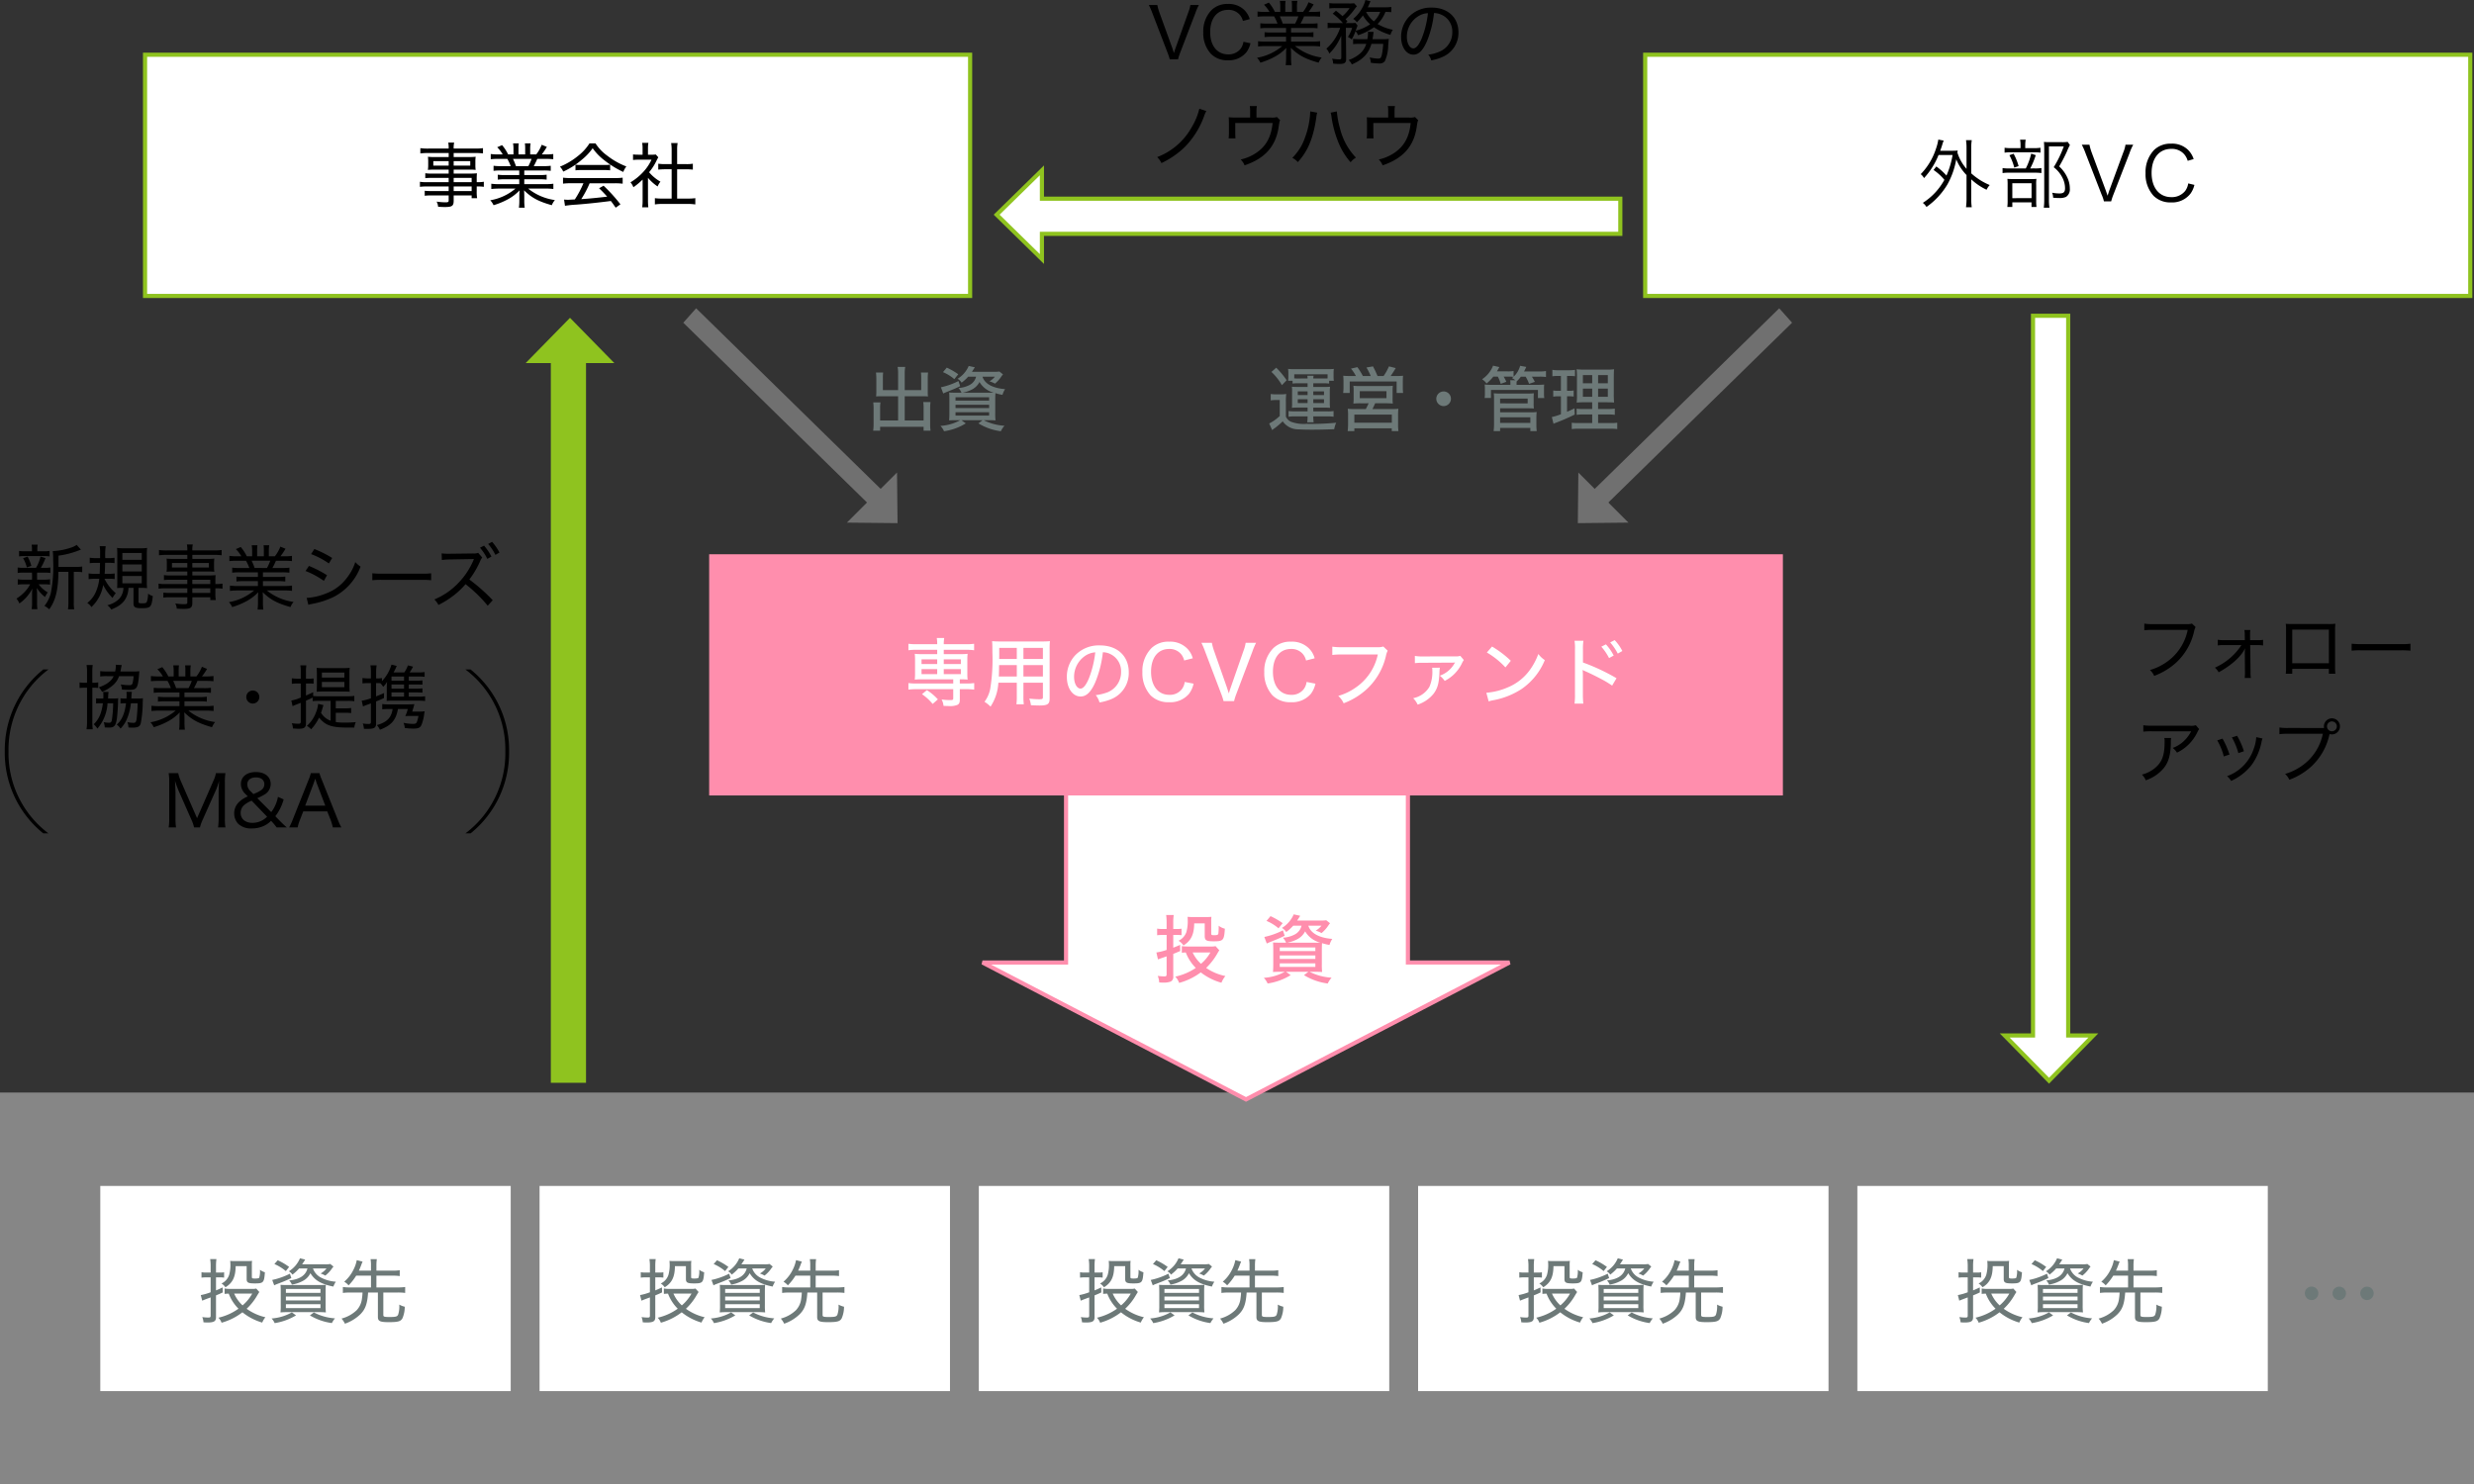 <svg xmlns="http://www.w3.org/2000/svg" width="597" height="358.318" viewBox="0 0 597 358.318">
  <rect x="0" y="0" width="597" height="358.318" fill="#333333" stroke="none"/>
  <g id="グループ_6178" data-name="グループ 6178" transform="translate(-114 -2300.286)">
    <path id="パス_6268" data-name="パス 6268" d="M0,0H597V94.6H0Z" transform="translate(114 2564)" fill="#dbdbdb" opacity="0.5"/>
    <path id="パス_2367" data-name="パス 2367" d="M1550.522,4377.009a1.627,1.627,0,1,1,.45,1.192A1.626,1.626,0,0,1,1550.522,4377.009Zm6.689,0a1.619,1.619,0,1,1,.443,1.19A1.62,1.62,0,0,1,1557.211,4377.009Zm6.689,0a1.619,1.619,0,1,1,.443,1.19A1.62,1.62,0,0,1,1563.9,4377.009Z" transform="translate(-880.339 -1764.615)" fill="#6d7978"/>
    <path id="長方形_1392-2" data-name="長方形 1392-2" d="M0,0H99.039V49.519H0Z" transform="translate(138.201 2586.541)" fill="#fff"/>
    <path id="パス_6269" data-name="パス 6269" d="M3.162-10.88H2.176a6.254,6.254,0,0,1-1.224-.085v1.309a9.227,9.227,0,0,1,1.207-.068h1v3.6a13.444,13.444,0,0,1-2.38.68L1.122-4.1c.884-.357.884-.357,2.04-.782v4.4c0,.357-.119.459-.544.459A11.231,11.231,0,0,1,1.139-.136a3.751,3.751,0,0,1,.289,1.258c.425.034.629.051.867.051,1.683,0,2.159-.289,2.159-1.292V-5.372c.663-.272.918-.374,1.632-.714L6.069-7.293c-.816.374-1.105.51-1.615.714V-9.724h.935a6.15,6.15,0,0,1,1.02.068v-1.292a5.4,5.4,0,0,1-.969.068H4.454v-1.547a12.334,12.334,0,0,1,.1-1.7H3.043a10.329,10.329,0,0,1,.119,1.717Zm11,3.859a3.8,3.8,0,0,1-1.037.085H7.888a7.652,7.652,0,0,1-1.36-.1v1.309c.289-.034.51-.051,1-.068A10.181,10.181,0,0,0,9.877-2.159,13.5,13.5,0,0,1,5.032.017,3.2,3.2,0,0,1,5.8,1.224a14.74,14.74,0,0,0,5.032-2.516A13.664,13.664,0,0,0,15.606,1.19,5.281,5.281,0,0,1,16.371-.1a12.531,12.531,0,0,1-4.522-2.04,13.977,13.977,0,0,0,2.6-3.315c.34-.561.34-.561.459-.731ZM13.192-5.8a10.173,10.173,0,0,1-2.329,2.839A8.418,8.418,0,0,1,8.84-5.8Zm-1.343-6.63V-9.35c0,.9.357,1.088,1.972,1.088,2.091,0,2.244-.187,2.431-2.686a3.893,3.893,0,0,1-1.19-.6,5.3,5.3,0,0,1-.187,1.921c-.085.119-.408.187-.969.187-.714,0-.8-.051-.8-.391v-2.7a6.681,6.681,0,0,1,.051-1.173,9.558,9.558,0,0,1-1.122.051H9.01A10.092,10.092,0,0,1,7.871-13.7a5.128,5.128,0,0,1,.051.612,8.877,8.877,0,0,1-.289,2.754A3.487,3.487,0,0,1,5.78-8.245a3.271,3.271,0,0,1,.952.918c1.751-1.088,2.431-2.482,2.465-5.1Zm14.671.561c-.425,1.683-1.9,2.652-4.42,2.89a2.936,2.936,0,0,1,.663,1,8.154,8.154,0,0,0,2.618-.867,4.152,4.152,0,0,0,1.853-1.887C28.288-8.993,29.8-8.109,32.776-7.5a5.028,5.028,0,0,1,.6-1.173,9.073,9.073,0,0,1-3.638-1.02,3.971,3.971,0,0,1-1.887-2.176H31.11A4.5,4.5,0,0,1,29.7-10.659a5.638,5.638,0,0,1,1.122.51,7.747,7.747,0,0,0,1.547-1.615,1.91,1.91,0,0,1,.238-.323,1.682,1.682,0,0,0,.187-.255l-.765-.612a6.067,6.067,0,0,1-1.309.085H25.228c.272-.391.425-.629.748-1.139l-1.258-.323a6.755,6.755,0,0,1-2.686,3.145,2.584,2.584,0,0,1,.867.8,10.468,10.468,0,0,0,1.6-1.479ZM22.1-12.24a14.72,14.72,0,0,0-2.754-1.615l-.8.918a10.762,10.762,0,0,1,2.754,1.7Zm.187,1.632A17.344,17.344,0,0,1,18.02-9.1L18.5-7.8a6.159,6.159,0,0,1,.765-.34c1.547-.578,2.091-.816,3.366-1.411Zm.476,9.333A11.632,11.632,0,0,1,17.867.2a4.045,4.045,0,0,1,.748,1.122,14.425,14.425,0,0,0,5.151-1.87Zm4.352.731a13.888,13.888,0,0,0,5.3,1.853A5.746,5.746,0,0,1,33.167.17a12.794,12.794,0,0,1-5.1-1.428ZM21.777-7.871c-.8,0-1.36-.017-1.751-.051.034.493.051,1.02.051,1.8v3.128a13.483,13.483,0,0,1-.068,1.734,17.486,17.486,0,0,1,1.87-.068H29.1a17.486,17.486,0,0,1,1.87.068,14.441,14.441,0,0,1-.068-1.785V-6.052c0-.833.017-1.377.051-1.87-.459.034-.816.051-1.751.051Zm-.459.952h8.347v.935H21.318Zm0,1.836h8.347v.935H21.318Zm0,1.836h8.347V-2.3H21.318Zm20.536-6.885v2.839h-5a12.3,12.3,0,0,1-1.785-.1v1.428a12.969,12.969,0,0,1,1.785-.1h2.958a12.186,12.186,0,0,1-.136,1.445A4.855,4.855,0,0,1,38.4-1.8,8.336,8.336,0,0,1,34.748.221a5.551,5.551,0,0,1,.816,1.241,10.194,10.194,0,0,0,3.655-2.21c1.275-1.241,1.751-2.567,1.938-5.321H43.52V-.153c0,.986.51,1.241,2.567,1.241,2.278,0,2.924-.17,3.349-.918A6.96,6.96,0,0,0,50-2.635a5.26,5.26,0,0,1-1.326-.51A6.347,6.347,0,0,1,48.4-.714c-.2.459-.6.561-2.04.561-1.309,0-1.53-.068-1.53-.493V-6.069H48.3a13.239,13.239,0,0,1,1.8.1V-7.395a12.4,12.4,0,0,1-1.8.1H43.163v-2.839h3.944a11.41,11.41,0,0,1,1.683.1v-1.411a11.094,11.094,0,0,1-1.683.1H43.163v-1.207a10.485,10.485,0,0,1,.1-1.564H41.752a9.184,9.184,0,0,1,.1,1.564v1.207H38.93c.238-.51.323-.731.578-1.377a6.944,6.944,0,0,1,.323-.8l-1.411-.357a8.242,8.242,0,0,1-.816,2.346,8.883,8.883,0,0,1-2.21,2.856,4.167,4.167,0,0,1,1.054.884,13.1,13.1,0,0,0,1.836-2.346Z" transform="translate(161.67 2618.332)" fill="#6d7978"/>
    <path id="長方形_1392-2-2" data-name="長方形 1392-2" d="M0,0H99.039V49.519H0Z" transform="translate(244.201 2586.541)" fill="#fff"/>
    <path id="パス_6270" data-name="パス 6270" d="M3.162-10.88H2.176a6.254,6.254,0,0,1-1.224-.085v1.309a9.227,9.227,0,0,1,1.207-.068h1v3.6a13.444,13.444,0,0,1-2.38.68L1.122-4.1c.884-.357.884-.357,2.04-.782v4.4c0,.357-.119.459-.544.459A11.231,11.231,0,0,1,1.139-.136a3.751,3.751,0,0,1,.289,1.258c.425.034.629.051.867.051,1.683,0,2.159-.289,2.159-1.292V-5.372c.663-.272.918-.374,1.632-.714L6.069-7.293c-.816.374-1.105.51-1.615.714V-9.724h.935a6.15,6.15,0,0,1,1.02.068v-1.292a5.4,5.4,0,0,1-.969.068H4.454v-1.547a12.334,12.334,0,0,1,.1-1.7H3.043a10.329,10.329,0,0,1,.119,1.717Zm11,3.859a3.8,3.8,0,0,1-1.037.085H7.888a7.652,7.652,0,0,1-1.36-.1v1.309c.289-.034.51-.051,1-.068A10.181,10.181,0,0,0,9.877-2.159,13.5,13.5,0,0,1,5.032.017,3.2,3.2,0,0,1,5.8,1.224a14.74,14.74,0,0,0,5.032-2.516A13.664,13.664,0,0,0,15.606,1.19,5.281,5.281,0,0,1,16.371-.1a12.531,12.531,0,0,1-4.522-2.04,13.977,13.977,0,0,0,2.6-3.315c.34-.561.34-.561.459-.731ZM13.192-5.8a10.173,10.173,0,0,1-2.329,2.839A8.418,8.418,0,0,1,8.84-5.8Zm-1.343-6.63V-9.35c0,.9.357,1.088,1.972,1.088,2.091,0,2.244-.187,2.431-2.686a3.893,3.893,0,0,1-1.19-.6,5.3,5.3,0,0,1-.187,1.921c-.085.119-.408.187-.969.187-.714,0-.8-.051-.8-.391v-2.7a6.681,6.681,0,0,1,.051-1.173,9.558,9.558,0,0,1-1.122.051H9.01A10.092,10.092,0,0,1,7.871-13.7a5.128,5.128,0,0,1,.051.612,8.877,8.877,0,0,1-.289,2.754A3.487,3.487,0,0,1,5.78-8.245a3.271,3.271,0,0,1,.952.918c1.751-1.088,2.431-2.482,2.465-5.1Zm14.671.561c-.425,1.683-1.9,2.652-4.42,2.89a2.936,2.936,0,0,1,.663,1,8.154,8.154,0,0,0,2.618-.867,4.152,4.152,0,0,0,1.853-1.887C28.288-8.993,29.8-8.109,32.776-7.5a5.028,5.028,0,0,1,.6-1.173,9.073,9.073,0,0,1-3.638-1.02,3.971,3.971,0,0,1-1.887-2.176H31.11A4.5,4.5,0,0,1,29.7-10.659a5.638,5.638,0,0,1,1.122.51,7.747,7.747,0,0,0,1.547-1.615,1.91,1.91,0,0,1,.238-.323,1.682,1.682,0,0,0,.187-.255l-.765-.612a6.067,6.067,0,0,1-1.309.085H25.228c.272-.391.425-.629.748-1.139l-1.258-.323a6.755,6.755,0,0,1-2.686,3.145,2.584,2.584,0,0,1,.867.8,10.468,10.468,0,0,0,1.6-1.479ZM22.1-12.24a14.72,14.72,0,0,0-2.754-1.615l-.8.918a10.762,10.762,0,0,1,2.754,1.7Zm.187,1.632A17.344,17.344,0,0,1,18.02-9.1L18.5-7.8a6.159,6.159,0,0,1,.765-.34c1.547-.578,2.091-.816,3.366-1.411Zm.476,9.333A11.632,11.632,0,0,1,17.867.2a4.045,4.045,0,0,1,.748,1.122,14.425,14.425,0,0,0,5.151-1.87Zm4.352.731a13.888,13.888,0,0,0,5.3,1.853A5.746,5.746,0,0,1,33.167.17a12.794,12.794,0,0,1-5.1-1.428ZM21.777-7.871c-.8,0-1.36-.017-1.751-.051.034.493.051,1.02.051,1.8v3.128a13.483,13.483,0,0,1-.068,1.734,17.486,17.486,0,0,1,1.87-.068H29.1a17.486,17.486,0,0,1,1.87.068,14.441,14.441,0,0,1-.068-1.785V-6.052c0-.833.017-1.377.051-1.87-.459.034-.816.051-1.751.051Zm-.459.952h8.347v.935H21.318Zm0,1.836h8.347v.935H21.318Zm0,1.836h8.347V-2.3H21.318Zm20.536-6.885v2.839h-5a12.3,12.3,0,0,1-1.785-.1v1.428a12.969,12.969,0,0,1,1.785-.1h2.958a12.186,12.186,0,0,1-.136,1.445A4.855,4.855,0,0,1,38.4-1.8,8.336,8.336,0,0,1,34.748.221a5.551,5.551,0,0,1,.816,1.241,10.194,10.194,0,0,0,3.655-2.21c1.275-1.241,1.751-2.567,1.938-5.321H43.52V-.153c0,.986.51,1.241,2.567,1.241,2.278,0,2.924-.17,3.349-.918A6.96,6.96,0,0,0,50-2.635a5.26,5.26,0,0,1-1.326-.51A6.347,6.347,0,0,1,48.4-.714c-.2.459-.6.561-2.04.561-1.309,0-1.53-.068-1.53-.493V-6.069H48.3a13.239,13.239,0,0,1,1.8.1V-7.395a12.4,12.4,0,0,1-1.8.1H43.163v-2.839h3.944a11.41,11.41,0,0,1,1.683.1v-1.411a11.094,11.094,0,0,1-1.683.1H43.163v-1.207a10.485,10.485,0,0,1,.1-1.564H41.752a9.184,9.184,0,0,1,.1,1.564v1.207H38.93c.238-.51.323-.731.578-1.377a6.944,6.944,0,0,1,.323-.8l-1.411-.357a8.242,8.242,0,0,1-.816,2.346,8.883,8.883,0,0,1-2.21,2.856,4.167,4.167,0,0,1,1.054.884,13.1,13.1,0,0,0,1.836-2.346Z" transform="translate(267.67 2618.332)" fill="#6d7978"/>
    <path id="長方形_1392-2-3" data-name="長方形 1392-2" d="M0,0H99.039V49.519H0Z" transform="translate(350.201 2586.541)" fill="#fff"/>
    <path id="パス_6271" data-name="パス 6271" d="M3.162-10.88H2.176a6.254,6.254,0,0,1-1.224-.085v1.309a9.227,9.227,0,0,1,1.207-.068h1v3.6a13.444,13.444,0,0,1-2.38.68L1.122-4.1c.884-.357.884-.357,2.04-.782v4.4c0,.357-.119.459-.544.459A11.231,11.231,0,0,1,1.139-.136a3.751,3.751,0,0,1,.289,1.258c.425.034.629.051.867.051,1.683,0,2.159-.289,2.159-1.292V-5.372c.663-.272.918-.374,1.632-.714L6.069-7.293c-.816.374-1.105.51-1.615.714V-9.724h.935a6.15,6.15,0,0,1,1.02.068v-1.292a5.4,5.4,0,0,1-.969.068H4.454v-1.547a12.334,12.334,0,0,1,.1-1.7H3.043a10.329,10.329,0,0,1,.119,1.717Zm11,3.859a3.8,3.8,0,0,1-1.037.085H7.888a7.652,7.652,0,0,1-1.36-.1v1.309c.289-.034.51-.051,1-.068A10.181,10.181,0,0,0,9.877-2.159,13.5,13.5,0,0,1,5.032.017,3.2,3.2,0,0,1,5.8,1.224a14.74,14.74,0,0,0,5.032-2.516A13.664,13.664,0,0,0,15.606,1.19,5.281,5.281,0,0,1,16.371-.1a12.531,12.531,0,0,1-4.522-2.04,13.977,13.977,0,0,0,2.6-3.315c.34-.561.34-.561.459-.731ZM13.192-5.8a10.173,10.173,0,0,1-2.329,2.839A8.418,8.418,0,0,1,8.84-5.8Zm-1.343-6.63V-9.35c0,.9.357,1.088,1.972,1.088,2.091,0,2.244-.187,2.431-2.686a3.893,3.893,0,0,1-1.19-.6,5.3,5.3,0,0,1-.187,1.921c-.085.119-.408.187-.969.187-.714,0-.8-.051-.8-.391v-2.7a6.681,6.681,0,0,1,.051-1.173,9.558,9.558,0,0,1-1.122.051H9.01A10.092,10.092,0,0,1,7.871-13.7a5.128,5.128,0,0,1,.051.612,8.877,8.877,0,0,1-.289,2.754A3.487,3.487,0,0,1,5.78-8.245a3.271,3.271,0,0,1,.952.918c1.751-1.088,2.431-2.482,2.465-5.1Zm14.671.561c-.425,1.683-1.9,2.652-4.42,2.89a2.936,2.936,0,0,1,.663,1,8.154,8.154,0,0,0,2.618-.867,4.152,4.152,0,0,0,1.853-1.887C28.288-8.993,29.8-8.109,32.776-7.5a5.028,5.028,0,0,1,.6-1.173,9.073,9.073,0,0,1-3.638-1.02,3.971,3.971,0,0,1-1.887-2.176H31.11A4.5,4.5,0,0,1,29.7-10.659a5.638,5.638,0,0,1,1.122.51,7.747,7.747,0,0,0,1.547-1.615,1.91,1.91,0,0,1,.238-.323,1.682,1.682,0,0,0,.187-.255l-.765-.612a6.067,6.067,0,0,1-1.309.085H25.228c.272-.391.425-.629.748-1.139l-1.258-.323a6.755,6.755,0,0,1-2.686,3.145,2.584,2.584,0,0,1,.867.8,10.468,10.468,0,0,0,1.6-1.479ZM22.1-12.24a14.72,14.72,0,0,0-2.754-1.615l-.8.918a10.762,10.762,0,0,1,2.754,1.7Zm.187,1.632A17.344,17.344,0,0,1,18.02-9.1L18.5-7.8a6.159,6.159,0,0,1,.765-.34c1.547-.578,2.091-.816,3.366-1.411Zm.476,9.333A11.632,11.632,0,0,1,17.867.2a4.045,4.045,0,0,1,.748,1.122,14.425,14.425,0,0,0,5.151-1.87Zm4.352.731a13.888,13.888,0,0,0,5.3,1.853A5.746,5.746,0,0,1,33.167.17a12.794,12.794,0,0,1-5.1-1.428ZM21.777-7.871c-.8,0-1.36-.017-1.751-.051.034.493.051,1.02.051,1.8v3.128a13.483,13.483,0,0,1-.068,1.734,17.486,17.486,0,0,1,1.87-.068H29.1a17.486,17.486,0,0,1,1.87.068,14.441,14.441,0,0,1-.068-1.785V-6.052c0-.833.017-1.377.051-1.87-.459.034-.816.051-1.751.051Zm-.459.952h8.347v.935H21.318Zm0,1.836h8.347v.935H21.318Zm0,1.836h8.347V-2.3H21.318Zm20.536-6.885v2.839h-5a12.3,12.3,0,0,1-1.785-.1v1.428a12.969,12.969,0,0,1,1.785-.1h2.958a12.186,12.186,0,0,1-.136,1.445A4.855,4.855,0,0,1,38.4-1.8,8.336,8.336,0,0,1,34.748.221a5.551,5.551,0,0,1,.816,1.241,10.194,10.194,0,0,0,3.655-2.21c1.275-1.241,1.751-2.567,1.938-5.321H43.52V-.153c0,.986.51,1.241,2.567,1.241,2.278,0,2.924-.17,3.349-.918A6.96,6.96,0,0,0,50-2.635a5.26,5.26,0,0,1-1.326-.51A6.347,6.347,0,0,1,48.4-.714c-.2.459-.6.561-2.04.561-1.309,0-1.53-.068-1.53-.493V-6.069H48.3a13.239,13.239,0,0,1,1.8.1V-7.395a12.4,12.4,0,0,1-1.8.1H43.163v-2.839h3.944a11.41,11.41,0,0,1,1.683.1v-1.411a11.094,11.094,0,0,1-1.683.1H43.163v-1.207a10.485,10.485,0,0,1,.1-1.564H41.752a9.184,9.184,0,0,1,.1,1.564v1.207H38.93c.238-.51.323-.731.578-1.377a6.944,6.944,0,0,1,.323-.8l-1.411-.357a8.242,8.242,0,0,1-.816,2.346,8.883,8.883,0,0,1-2.21,2.856,4.167,4.167,0,0,1,1.054.884,13.1,13.1,0,0,0,1.836-2.346Z" transform="translate(373.67 2618.332)" fill="#6d7978"/>
    <path id="長方形_1392-2-4" data-name="長方形 1392-2" d="M0,0H99.039V49.519H0Z" transform="translate(456.201 2586.541)" fill="#fff"/>
    <path id="パス_6274" data-name="パス 6274" d="M3.162-10.88H2.176a6.254,6.254,0,0,1-1.224-.085v1.309a9.227,9.227,0,0,1,1.207-.068h1v3.6a13.444,13.444,0,0,1-2.38.68L1.122-4.1c.884-.357.884-.357,2.04-.782v4.4c0,.357-.119.459-.544.459A11.231,11.231,0,0,1,1.139-.136a3.751,3.751,0,0,1,.289,1.258c.425.034.629.051.867.051,1.683,0,2.159-.289,2.159-1.292V-5.372c.663-.272.918-.374,1.632-.714L6.069-7.293c-.816.374-1.105.51-1.615.714V-9.724h.935a6.15,6.15,0,0,1,1.02.068v-1.292a5.4,5.4,0,0,1-.969.068H4.454v-1.547a12.334,12.334,0,0,1,.1-1.7H3.043a10.329,10.329,0,0,1,.119,1.717Zm11,3.859a3.8,3.8,0,0,1-1.037.085H7.888a7.652,7.652,0,0,1-1.36-.1v1.309c.289-.034.51-.051,1-.068A10.181,10.181,0,0,0,9.877-2.159,13.5,13.5,0,0,1,5.032.017,3.2,3.2,0,0,1,5.8,1.224a14.74,14.74,0,0,0,5.032-2.516A13.664,13.664,0,0,0,15.606,1.19,5.281,5.281,0,0,1,16.371-.1a12.531,12.531,0,0,1-4.522-2.04,13.977,13.977,0,0,0,2.6-3.315c.34-.561.34-.561.459-.731ZM13.192-5.8a10.173,10.173,0,0,1-2.329,2.839A8.418,8.418,0,0,1,8.84-5.8Zm-1.343-6.63V-9.35c0,.9.357,1.088,1.972,1.088,2.091,0,2.244-.187,2.431-2.686a3.893,3.893,0,0,1-1.19-.6,5.3,5.3,0,0,1-.187,1.921c-.085.119-.408.187-.969.187-.714,0-.8-.051-.8-.391v-2.7a6.681,6.681,0,0,1,.051-1.173,9.558,9.558,0,0,1-1.122.051H9.01A10.092,10.092,0,0,1,7.871-13.7a5.128,5.128,0,0,1,.051.612,8.877,8.877,0,0,1-.289,2.754A3.487,3.487,0,0,1,5.78-8.245a3.271,3.271,0,0,1,.952.918c1.751-1.088,2.431-2.482,2.465-5.1Zm14.671.561c-.425,1.683-1.9,2.652-4.42,2.89a2.936,2.936,0,0,1,.663,1,8.154,8.154,0,0,0,2.618-.867,4.152,4.152,0,0,0,1.853-1.887C28.288-8.993,29.8-8.109,32.776-7.5a5.028,5.028,0,0,1,.6-1.173,9.073,9.073,0,0,1-3.638-1.02,3.971,3.971,0,0,1-1.887-2.176H31.11A4.5,4.5,0,0,1,29.7-10.659a5.638,5.638,0,0,1,1.122.51,7.747,7.747,0,0,0,1.547-1.615,1.91,1.91,0,0,1,.238-.323,1.682,1.682,0,0,0,.187-.255l-.765-.612a6.067,6.067,0,0,1-1.309.085H25.228c.272-.391.425-.629.748-1.139l-1.258-.323a6.755,6.755,0,0,1-2.686,3.145,2.584,2.584,0,0,1,.867.8,10.468,10.468,0,0,0,1.6-1.479ZM22.1-12.24a14.72,14.72,0,0,0-2.754-1.615l-.8.918a10.762,10.762,0,0,1,2.754,1.7Zm.187,1.632A17.344,17.344,0,0,1,18.02-9.1L18.5-7.8a6.159,6.159,0,0,1,.765-.34c1.547-.578,2.091-.816,3.366-1.411Zm.476,9.333A11.632,11.632,0,0,1,17.867.2a4.045,4.045,0,0,1,.748,1.122,14.425,14.425,0,0,0,5.151-1.87Zm4.352.731a13.888,13.888,0,0,0,5.3,1.853A5.746,5.746,0,0,1,33.167.17a12.794,12.794,0,0,1-5.1-1.428ZM21.777-7.871c-.8,0-1.36-.017-1.751-.051.034.493.051,1.02.051,1.8v3.128a13.483,13.483,0,0,1-.068,1.734,17.486,17.486,0,0,1,1.87-.068H29.1a17.486,17.486,0,0,1,1.87.068,14.441,14.441,0,0,1-.068-1.785V-6.052c0-.833.017-1.377.051-1.87-.459.034-.816.051-1.751.051Zm-.459.952h8.347v.935H21.318Zm0,1.836h8.347v.935H21.318Zm0,1.836h8.347V-2.3H21.318Zm20.536-6.885v2.839h-5a12.3,12.3,0,0,1-1.785-.1v1.428a12.969,12.969,0,0,1,1.785-.1h2.958a12.186,12.186,0,0,1-.136,1.445A4.855,4.855,0,0,1,38.4-1.8,8.336,8.336,0,0,1,34.748.221a5.551,5.551,0,0,1,.816,1.241,10.194,10.194,0,0,0,3.655-2.21c1.275-1.241,1.751-2.567,1.938-5.321H43.52V-.153c0,.986.51,1.241,2.567,1.241,2.278,0,2.924-.17,3.349-.918A6.96,6.96,0,0,0,50-2.635a5.26,5.26,0,0,1-1.326-.51A6.347,6.347,0,0,1,48.4-.714c-.2.459-.6.561-2.04.561-1.309,0-1.53-.068-1.53-.493V-6.069H48.3a13.239,13.239,0,0,1,1.8.1V-7.395a12.4,12.4,0,0,1-1.8.1H43.163v-2.839h3.944a11.41,11.41,0,0,1,1.683.1v-1.411a11.094,11.094,0,0,1-1.683.1H43.163v-1.207a10.485,10.485,0,0,1,.1-1.564H41.752a9.184,9.184,0,0,1,.1,1.564v1.207H38.93c.238-.51.323-.731.578-1.377a6.944,6.944,0,0,1,.323-.8l-1.411-.357a8.242,8.242,0,0,1-.816,2.346,8.883,8.883,0,0,1-2.21,2.856,4.167,4.167,0,0,1,1.054.884,13.1,13.1,0,0,0,1.836-2.346Z" transform="translate(479.67 2618.332)" fill="#6d7978"/>
    <path id="長方形_1392-2-5" data-name="長方形 1392-2" d="M0,0H99.039V49.519H0Z" transform="translate(562.201 2586.541)" fill="#fff"/>
    <path id="パス_6280" data-name="パス 6280" d="M3.162-10.88H2.176a6.254,6.254,0,0,1-1.224-.085v1.309a9.227,9.227,0,0,1,1.207-.068h1v3.6a13.444,13.444,0,0,1-2.38.68L1.122-4.1c.884-.357.884-.357,2.04-.782v4.4c0,.357-.119.459-.544.459A11.231,11.231,0,0,1,1.139-.136a3.751,3.751,0,0,1,.289,1.258c.425.034.629.051.867.051,1.683,0,2.159-.289,2.159-1.292V-5.372c.663-.272.918-.374,1.632-.714L6.069-7.293c-.816.374-1.105.51-1.615.714V-9.724h.935a6.15,6.15,0,0,1,1.02.068v-1.292a5.4,5.4,0,0,1-.969.068H4.454v-1.547a12.334,12.334,0,0,1,.1-1.7H3.043a10.329,10.329,0,0,1,.119,1.717Zm11,3.859a3.8,3.8,0,0,1-1.037.085H7.888a7.652,7.652,0,0,1-1.36-.1v1.309c.289-.034.51-.051,1-.068A10.181,10.181,0,0,0,9.877-2.159,13.5,13.5,0,0,1,5.032.017,3.2,3.2,0,0,1,5.8,1.224a14.74,14.74,0,0,0,5.032-2.516A13.664,13.664,0,0,0,15.606,1.19,5.281,5.281,0,0,1,16.371-.1a12.531,12.531,0,0,1-4.522-2.04,13.977,13.977,0,0,0,2.6-3.315c.34-.561.34-.561.459-.731ZM13.192-5.8a10.173,10.173,0,0,1-2.329,2.839A8.418,8.418,0,0,1,8.84-5.8Zm-1.343-6.63V-9.35c0,.9.357,1.088,1.972,1.088,2.091,0,2.244-.187,2.431-2.686a3.893,3.893,0,0,1-1.19-.6,5.3,5.3,0,0,1-.187,1.921c-.085.119-.408.187-.969.187-.714,0-.8-.051-.8-.391v-2.7a6.681,6.681,0,0,1,.051-1.173,9.558,9.558,0,0,1-1.122.051H9.01A10.092,10.092,0,0,1,7.871-13.7a5.128,5.128,0,0,1,.051.612,8.877,8.877,0,0,1-.289,2.754A3.487,3.487,0,0,1,5.78-8.245a3.271,3.271,0,0,1,.952.918c1.751-1.088,2.431-2.482,2.465-5.1Zm14.671.561c-.425,1.683-1.9,2.652-4.42,2.89a2.936,2.936,0,0,1,.663,1,8.154,8.154,0,0,0,2.618-.867,4.152,4.152,0,0,0,1.853-1.887C28.288-8.993,29.8-8.109,32.776-7.5a5.028,5.028,0,0,1,.6-1.173,9.073,9.073,0,0,1-3.638-1.02,3.971,3.971,0,0,1-1.887-2.176H31.11A4.5,4.5,0,0,1,29.7-10.659a5.638,5.638,0,0,1,1.122.51,7.747,7.747,0,0,0,1.547-1.615,1.91,1.91,0,0,1,.238-.323,1.682,1.682,0,0,0,.187-.255l-.765-.612a6.067,6.067,0,0,1-1.309.085H25.228c.272-.391.425-.629.748-1.139l-1.258-.323a6.755,6.755,0,0,1-2.686,3.145,2.584,2.584,0,0,1,.867.8,10.468,10.468,0,0,0,1.6-1.479ZM22.1-12.24a14.72,14.72,0,0,0-2.754-1.615l-.8.918a10.762,10.762,0,0,1,2.754,1.7Zm.187,1.632A17.344,17.344,0,0,1,18.02-9.1L18.5-7.8a6.159,6.159,0,0,1,.765-.34c1.547-.578,2.091-.816,3.366-1.411Zm.476,9.333A11.632,11.632,0,0,1,17.867.2a4.045,4.045,0,0,1,.748,1.122,14.425,14.425,0,0,0,5.151-1.87Zm4.352.731a13.888,13.888,0,0,0,5.3,1.853A5.746,5.746,0,0,1,33.167.17a12.794,12.794,0,0,1-5.1-1.428ZM21.777-7.871c-.8,0-1.36-.017-1.751-.051.034.493.051,1.02.051,1.8v3.128a13.483,13.483,0,0,1-.068,1.734,17.486,17.486,0,0,1,1.87-.068H29.1a17.486,17.486,0,0,1,1.87.068,14.441,14.441,0,0,1-.068-1.785V-6.052c0-.833.017-1.377.051-1.87-.459.034-.816.051-1.751.051Zm-.459.952h8.347v.935H21.318Zm0,1.836h8.347v.935H21.318Zm0,1.836h8.347V-2.3H21.318Zm20.536-6.885v2.839h-5a12.3,12.3,0,0,1-1.785-.1v1.428a12.969,12.969,0,0,1,1.785-.1h2.958a12.186,12.186,0,0,1-.136,1.445A4.855,4.855,0,0,1,38.4-1.8,8.336,8.336,0,0,1,34.748.221a5.551,5.551,0,0,1,.816,1.241,10.194,10.194,0,0,0,3.655-2.21c1.275-1.241,1.751-2.567,1.938-5.321H43.52V-.153c0,.986.51,1.241,2.567,1.241,2.278,0,2.924-.17,3.349-.918A6.96,6.96,0,0,0,50-2.635a5.26,5.26,0,0,1-1.326-.51A6.347,6.347,0,0,1,48.4-.714c-.2.459-.6.561-2.04.561-1.309,0-1.53-.068-1.53-.493V-6.069H48.3a13.239,13.239,0,0,1,1.8.1V-7.395a12.4,12.4,0,0,1-1.8.1H43.163v-2.839h3.944a11.41,11.41,0,0,1,1.683.1v-1.411a11.094,11.094,0,0,1-1.683.1H43.163v-1.207a10.485,10.485,0,0,1,.1-1.564H41.752a9.184,9.184,0,0,1,.1,1.564v1.207H38.93c.238-.51.323-.731.578-1.377a6.944,6.944,0,0,1,.323-.8l-1.411-.357a8.242,8.242,0,0,1-.816,2.346,8.883,8.883,0,0,1-2.21,2.856,4.167,4.167,0,0,1,1.054.884,13.1,13.1,0,0,0,1.836-2.346Z" transform="translate(585.67 2618.332)" fill="#6d7978"/>
    <path id="パス_6005" data-name="パス 6005" d="M546.881,4807.62V4760H464.387v47.624H444.226l63.589,33.045L571.4,4807.62Z" transform="translate(-93.139 -2275.014)" fill="#fff" stroke="#ff8ead" stroke-width="1"/>
    <path id="パス_6272" data-name="パス 6272" d="M3.186-11.7H2.2a6.965,6.965,0,0,1-1.3-.09v1.6a10.426,10.426,0,0,1,1.3-.072h.99v3.618A13.716,13.716,0,0,1,.72-6.03L1.1-4.356c.414-.162,1.116-.4,2.088-.738v4.32c0,.414-.108.522-.558.522A12.125,12.125,0,0,1,1.044-.378,4.828,4.828,0,0,1,1.4,1.206c.5.036.7.036.918.036A4.775,4.775,0,0,0,4.176.99,1.214,1.214,0,0,0,4.788-.252V-5.688c.648-.252.9-.36,1.674-.684L6.444-7.866c-.756.342-1.026.432-1.656.684V-10.26h.99a8.969,8.969,0,0,1,1.008.054v-1.566a5.348,5.348,0,0,1-.972.072H4.788v-1.566a12.7,12.7,0,0,1,.108-1.8H3.078a12.973,12.973,0,0,1,.108,1.818ZM14.994-7.56a4.193,4.193,0,0,1-1.1.09H8.316a10.471,10.471,0,0,1-1.458-.09v1.6c.288-.036.522-.054.954-.072A10.678,10.678,0,0,0,10.224-2.3,13.966,13.966,0,0,1,5.274-.2,4.08,4.08,0,0,1,6.21,1.314a15.337,15.337,0,0,0,5.22-2.538,14.243,14.243,0,0,0,4.986,2.5,5.906,5.906,0,0,1,.954-1.62A12.58,12.58,0,0,1,12.726-2.3a15.508,15.508,0,0,0,2.7-3.474,5.652,5.652,0,0,1,.486-.774ZM13.752-6.03a10.008,10.008,0,0,1-2.268,2.736A8.5,8.5,0,0,1,9.468-6.03Zm-1.368-7.02v3.024c0,1.08.378,1.3,2.178,1.3,2.3,0,2.5-.234,2.682-3.042a3.925,3.925,0,0,1-1.494-.72,13.86,13.86,0,0,1-.072,1.872c-.054.324-.252.414-.99.414-.648,0-.738-.054-.738-.414v-2.826A8.745,8.745,0,0,1,14-14.634a10.529,10.529,0,0,1-1.152.054H9.432a10.779,10.779,0,0,1-1.188-.054c.018.27.036.522.036.72a9.752,9.752,0,0,1-.324,2.97,3.726,3.726,0,0,1-1.89,2.088A3.581,3.581,0,0,1,7.254-7.722C9.09-8.874,9.81-10.368,9.846-13.05Zm23.364.558a3.228,3.228,0,0,1-1.62,2.106,7.007,7.007,0,0,1-2.88.792,4.482,4.482,0,0,1,.774,1.206h-1.3c-.846,0-1.458-.018-1.854-.054.036.486.054,1.062.054,1.89v3.438c0,.81-.036,1.476-.072,1.8.45-.036,1.134-.054,1.962-.054H31.7A11.965,11.965,0,0,1,26.64.09a4.567,4.567,0,0,1,.918,1.368A14.5,14.5,0,0,0,33.12-.558L32-1.368h5.4l-1.062.81a14.473,14.473,0,0,0,5.724,2.016A5.969,5.969,0,0,1,43,.054a13.5,13.5,0,0,1-5.31-1.422h1.062c.792,0,1.548.018,1.962.054a14.949,14.949,0,0,1-.072-1.872V-6.462c0-.756.018-1.386.054-1.818a11.487,11.487,0,0,0,1.8.432,5.226,5.226,0,0,1,.666-1.458c-3.15-.234-5.22-1.368-5.778-3.186h3.168A4.946,4.946,0,0,1,39.168-11.3a6.586,6.586,0,0,1,1.4.594A8.52,8.52,0,0,0,42.3-12.672a1.136,1.136,0,0,0,.126-.18,2.681,2.681,0,0,0,.2-.234l-.918-.72a9.859,9.859,0,0,1-1.584.072H34.686c.216-.324.468-.72.738-1.152l-1.566-.342a7.137,7.137,0,0,1-2.844,3.276,3,3,0,0,1,1.026.99,10.189,10.189,0,0,0,1.692-1.53Zm-3.474,4.1a8.961,8.961,0,0,0,2.43-.828,4.437,4.437,0,0,0,1.908-1.908,5.983,5.983,0,0,0,3.636,2.718c-.5.018-.576.018-1.386.018ZM30.492-7.236h8.586v.864H30.492Zm0,1.926h8.586v.846H30.492Zm0,1.908h8.586v.864H30.492Zm.7-9.7A17.76,17.76,0,0,0,28.26-14.8l-.972,1.152a10.861,10.861,0,0,1,2.9,1.782Zm.054,1.728a17.925,17.925,0,0,1-4.482,1.6L27.36-8.19c.324-.162.486-.234.792-.36,1.6-.63,2.178-.864,3.528-1.512Z" transform="translate(392.329 2536.218)" fill="#ff8ead"/>
    <path id="パス_6283" data-name="パス 6283" d="M13.872-12.206a3.4,3.4,0,0,1-1.292.136H4.488a11.8,11.8,0,0,1-2.108-.119v1.615a13.558,13.558,0,0,1,2.074-.1h8.4a12.444,12.444,0,0,1-5.3,7.905A13.275,13.275,0,0,1,3.74-.986,3.953,3.953,0,0,1,4.76.425a16.208,16.208,0,0,0,5.372-3.264,14.716,14.716,0,0,0,4.25-7.412,4.412,4.412,0,0,1,.374-1.122ZM26.673-.561v.187A9.509,9.509,0,0,1,26.6.935h1.5a8.244,8.244,0,0,1-.085-1.5L27.931-7h1.581a9.161,9.161,0,0,1,1.53.085v-1.36a8.677,8.677,0,0,1-1.53.085h-1.6L27.9-9.333v-.289a5.769,5.769,0,0,1,.068-1.02H26.537A7.286,7.286,0,0,1,26.622-9.3l.017,1.1h-5a7.313,7.313,0,0,1-1.53-.1v1.377A9.413,9.413,0,0,1,21.641-7h4.182a14.9,14.9,0,0,1-6.409,5.44,3.8,3.8,0,0,1,.9,1.122c2.958-1.6,5.372-3.74,6.256-5.576.068-.153.068-.153.1-.221-.017.425-.034,1-.034,1.343ZM46.92-1.275v1.19h1.564a13.758,13.758,0,0,1-.068-1.683v-8.84a11.988,11.988,0,0,1,.068-1.547,14.3,14.3,0,0,1-1.683.068H38.216c-.782,0-1.173-.017-1.7-.051a11.692,11.692,0,0,1,.068,1.53v8.857a13.8,13.8,0,0,1-.068,1.666H38.08v-1.19Zm0-1.343H38.08v-8.126h8.84Zm5.491-3.043a18.572,18.572,0,0,1,2.363-.085h9.52a19.861,19.861,0,0,1,2.312.085V-7.344a13.91,13.91,0,0,1-2.3.1H54.757a18.545,18.545,0,0,1-2.346-.1Zm-37.6,18a3.8,3.8,0,0,1-1.5.119H4.267a13.475,13.475,0,0,1-2.125-.119v1.547A17.1,17.1,0,0,1,4.233,13.8h9.452a8.439,8.439,0,0,1-1.819,2.414,7.584,7.584,0,0,1-2.635,1.6,4.3,4.3,0,0,1,1.037,1.139,10.431,10.431,0,0,0,4.93-4.964,3.911,3.911,0,0,1,.425-.714Zm-7.6,3.077a3.745,3.745,0,0,1,.068.935c0,3.3-.629,4.947-2.414,6.392A8.057,8.057,0,0,1,1.8,24.252a4.117,4.117,0,0,1,.935,1.377,9.65,9.65,0,0,0,4.369-2.975c1.156-1.479,1.615-3.128,1.683-6a6.473,6.473,0,0,1,.068-1.241Zm12.767.578a14.375,14.375,0,0,1,1.581,3.876l1.377-.459a19.569,19.569,0,0,0-1.683-3.842Zm3.536-.714a15.717,15.717,0,0,1,1.564,3.791l1.343-.459a18.193,18.193,0,0,0-1.649-3.723Zm5.882-.068a9.537,9.537,0,0,1-.612,2.805,10.5,10.5,0,0,1-6.426,6.613,4.334,4.334,0,0,1,.969,1.156,13.216,13.216,0,0,0,4.9-3.791,14.064,14.064,0,0,0,2.448-5.678,7.275,7.275,0,0,1,.221-.782Zm7.7-2.21a11.907,11.907,0,0,1-2.108-.119v1.615a16.191,16.191,0,0,1,2.074-.1h8.4a12.444,12.444,0,0,1-5.3,7.905,13.275,13.275,0,0,1-3.808,1.785,4.107,4.107,0,0,1,1.02,1.411,15.932,15.932,0,0,0,5.372-3.264,14.716,14.716,0,0,0,4.25-7.412l.1-.357a2.036,2.036,0,0,0,.561.085,1.938,1.938,0,1,0-1.938-1.938,2.79,2.79,0,0,0,.034.391Zm10.557-1.581a1.19,1.19,0,1,1-1.19,1.19A1.2,1.2,0,0,1,47.651,11.417Z" transform="translate(629.061 2463)"/>
    <path id="パス_6281" data-name="パス 6281" d="M7.582-8.551H3.91v-2.941A9.2,9.2,0,0,1,3.978-12.8H2.244a12.107,12.107,0,0,1,.085,1.411v3.366c0,.323-.017.663-.051,1,.408-.034.765-.051,1.173-.051H7.582v5.848H3.247V-4.131a8.4,8.4,0,0,1,.085-1.462H1.581a10.517,10.517,0,0,1,.085,1.581V-.357a10.651,10.651,0,0,1-.1,1.6H3.247V.306H13.736v.935h1.683a9.607,9.607,0,0,1-.1-1.6V-4.1A12.456,12.456,0,0,1,15.4-5.661H13.651a8.918,8.918,0,0,1,.085,1.445v2.992H9.18V-7.072h4.471c.391,0,.748.017,1.139.051a8.153,8.153,0,0,1-.051-1v-3.383a9.031,9.031,0,0,1,.085-1.394H13.09a9.561,9.561,0,0,1,.068,1.292v2.958H9.18v-3.961A8.547,8.547,0,0,1,9.3-14.144H7.463a7.768,7.768,0,0,1,.119,1.632ZM26.4-11.8a3.048,3.048,0,0,1-1.53,1.989,6.618,6.618,0,0,1-2.72.748,4.233,4.233,0,0,1,.731,1.139H21.658c-.8,0-1.377-.017-1.751-.051.034.459.051,1,.051,1.785v3.247c0,.765-.034,1.394-.068,1.7.425-.034,1.071-.051,1.853-.051h.833A11.3,11.3,0,0,1,17.8.085a4.313,4.313,0,0,1,.867,1.292,13.7,13.7,0,0,0,5.253-1.9l-1.054-.765h5.1l-1,.765a13.669,13.669,0,0,0,5.406,1.9A5.637,5.637,0,0,1,33.252.051a12.747,12.747,0,0,1-5.015-1.343h1c.748,0,1.462.017,1.853.051a14.117,14.117,0,0,1-.068-1.768V-6.1c0-.714.017-1.309.051-1.717a10.849,10.849,0,0,0,1.7.408A4.936,4.936,0,0,1,33.4-8.789c-2.975-.221-4.93-1.292-5.457-3.009H30.94a4.671,4.671,0,0,1-1.309,1.122,6.22,6.22,0,0,1,1.326.561,8.047,8.047,0,0,0,1.632-1.853,1.072,1.072,0,0,0,.119-.17,2.531,2.531,0,0,0,.187-.221l-.867-.68a9.312,9.312,0,0,1-1.5.068H25.4c.2-.306.442-.68.7-1.088l-1.479-.323a6.74,6.74,0,0,1-2.686,3.094,2.834,2.834,0,0,1,.969.935A9.623,9.623,0,0,0,24.5-11.8ZM23.12-7.922a8.464,8.464,0,0,0,2.3-.782,4.19,4.19,0,0,0,1.8-1.8,5.65,5.65,0,0,0,3.434,2.567c-.476.017-.544.017-1.309.017ZM21.437-6.834h8.109v.816H21.437Zm0,1.819h8.109v.8H21.437Zm0,1.8h8.109V-2.4H21.437Zm.663-9.163a16.773,16.773,0,0,0-2.771-1.6l-.918,1.088A10.258,10.258,0,0,1,21.148-11.2Zm.051,1.632a16.93,16.93,0,0,1-4.233,1.513l.561,1.5c.306-.153.459-.221.748-.34,1.513-.6,2.057-.816,3.332-1.428Z" transform="translate(323.138 2403)" fill="#6d7978"/>
    <path id="パス_6273" data-name="パス 6273" d="M0,0H8.491V177.361H0Z" transform="translate(255.412 2561.645) rotate(180)" fill="#8fc31f"/>
    <path id="パス_6006" data-name="パス 6006" d="M309.685,4649.047l-10.7,10.925h21.4Z" transform="translate(-58.139 -2272.047)" fill="#8fc31f"/>
    <path id="パス_6284" data-name="パス 6284" d="M0,0H199.1V58.22H0Z" transform="translate(149 2313.5)" fill="#fff" stroke="#8fc31f" stroke-width="1"/>
    <path id="パス_6286" data-name="パス 6286" d="M7.769-4.743h-5.1a9.455,9.455,0,0,1-1.836-.1v1.224a12.333,12.333,0,0,1,1.853-.085H7.769V-2.6H3.621a13.167,13.167,0,0,1-1.632-.068v1.207a11.619,11.619,0,0,1,1.666-.085H7.769V-.323c0,.357-.153.442-.748.442a15.74,15.74,0,0,1-2.159-.17A3.2,3.2,0,0,1,5.219,1.19c.748.051,1.258.068,1.615.068,1.768,0,2.142-.272,2.142-1.53V-1.547h4.335v.68h1.326a8.986,8.986,0,0,1-.1-1.734V-3.706a9.957,9.957,0,0,1,1.717.085V-4.845a9.453,9.453,0,0,1-1.717.1v-.663a14.1,14.1,0,0,1,.051-1.479,15.737,15.737,0,0,1-1.87.068H8.976v-.952H12.92a10.49,10.49,0,0,1,1.36.068,8.137,8.137,0,0,1-.068-1.156v-.85a8.386,8.386,0,0,1,.068-1.173,10.718,10.718,0,0,1-1.394.068H8.976v-.969h5.151a15.207,15.207,0,0,1,1.921.1v-1.275a13.255,13.255,0,0,1-1.989.1H8.976A5.276,5.276,0,0,1,9.1-14.3H7.667a6.623,6.623,0,0,1,.1,1.445H2.924a13.255,13.255,0,0,1-1.989-.1v1.275a15.124,15.124,0,0,1,1.938-.1h4.9v.969h-3.6a11,11,0,0,1-1.411-.068,8.709,8.709,0,0,1,.068,1.173v.85A8.137,8.137,0,0,1,2.754-7.7a10.886,10.886,0,0,1,1.394-.068H7.769v.952H3.757A9.788,9.788,0,0,1,2.125-6.9v1.19a14.577,14.577,0,0,1,1.6-.068H7.769Zm1.207,0V-5.78h4.335v1.037Zm0,1.037h4.335V-2.6H8.976ZM7.769-9.826v1.088H4.063V-9.826Zm1.207,0h4v1.088h-4ZM24.8-7.565V-6.46H21.4a12.863,12.863,0,0,1-1.785-.085v1.19A12.422,12.422,0,0,1,21.4-5.44h3.4v1.173H19.992a13.561,13.561,0,0,1-1.938-.1v1.275a16.588,16.588,0,0,1,1.955-.1h3.876A12.684,12.684,0,0,1,17.8-.374a4.428,4.428,0,0,1,.8,1.19A17.592,17.592,0,0,0,22.219-.7a11.182,11.182,0,0,0,2.652-2.057c-.034.612-.051.986-.051,1.36V-.357a13.226,13.226,0,0,1-.1,1.768h1.394a12.438,12.438,0,0,1-.1-1.751V-1.394c0-.357-.017-.7-.051-1.377C27.812-.969,29.41-.1,32.657.816A4.556,4.556,0,0,1,33.4-.425,13.173,13.173,0,0,1,26.945-3.2h4.148a16.489,16.489,0,0,1,1.938.1V-4.369a13.032,13.032,0,0,1-1.955.1H26.01V-5.44h3.6a12.687,12.687,0,0,1,1.8.085v-1.19a12.541,12.541,0,0,1-1.8.085h-3.6V-7.565H30.6a12.833,12.833,0,0,1,1.8.085V-8.7a12.4,12.4,0,0,1-1.8.085h-2.3a18.653,18.653,0,0,0,.85-1.751h1.921a18.984,18.984,0,0,1,1.938.085v-1.258a13.077,13.077,0,0,1-1.887.1h-.884a16.773,16.773,0,0,0,1.224-1.819l-1.241-.51A9.272,9.272,0,0,1,28.9-11.441H27.438v-1.275a7.67,7.67,0,0,1,.1-1.394H26.163a9.381,9.381,0,0,1,.068,1.36v1.309H24.616V-12.75a8.943,8.943,0,0,1,.068-1.36H23.307a7.933,7.933,0,0,1,.1,1.394v1.275H22.117a10.558,10.558,0,0,0-1.462-2.244l-1.173.51a8.124,8.124,0,0,1,1.326,1.734h-.986a13.346,13.346,0,0,1-1.9-.1v1.258a19.234,19.234,0,0,1,1.938-.085h2.057a9.787,9.787,0,0,1,.816,1.751H20.383A12.136,12.136,0,0,1,18.6-8.7V-7.48a12.714,12.714,0,0,1,1.785-.085ZM24-8.619a13.551,13.551,0,0,0-.714-1.751h4.488A11.477,11.477,0,0,1,27-8.619ZM40.29-4.488a24.192,24.192,0,0,1-2.074,3.91c-1.479.085-1.479.085-1.717.085a8.679,8.679,0,0,1-.884-.051l.221,1.5A25.377,25.377,0,0,1,38.505.68C41.055.493,44.047.17,46.9-.2c.374.459.578.765,1.173,1.615L49.215.6a39.177,39.177,0,0,0-4.063-4.488l-1.088.612c.782.748,1.1,1.088,1.955,2.023-2.176.272-4.692.51-6.256.6a24.845,24.845,0,0,0,2.023-3.825H47.8a14.689,14.689,0,0,1,1.955.1V-5.831a14.689,14.689,0,0,1-1.955.1H37.315a15.23,15.23,0,0,1-1.955-.1v1.445a14.689,14.689,0,0,1,1.955-.1Zm1.462-9.622a12,12,0,0,1-2.7,2.975,17.073,17.073,0,0,1-4.437,2.652,3.953,3.953,0,0,1,.8,1.19A18.575,18.575,0,0,0,39.9-10.166a13.841,13.841,0,0,0,2.618-2.771,13,13,0,0,0,2.771,2.873A22.919,22.919,0,0,0,49.9-7.208a5.065,5.065,0,0,1,.748-1.326,17.956,17.956,0,0,1-4.607-2.6A10.908,10.908,0,0,1,43.2-14.11ZM38.369-7.6a10.66,10.66,0,0,1,1.36-.068h5.559a11.41,11.41,0,0,1,1.445.068v-1.36a11.028,11.028,0,0,1-1.462.068H39.746a9.955,9.955,0,0,1-1.377-.068ZM55.862-5.8a10.731,10.731,0,0,0,2.329,2.091,4.6,4.6,0,0,1,.68-1.156A10.141,10.141,0,0,1,56.134-7.14a12.973,12.973,0,0,0,1.836-2.89,6.132,6.132,0,0,1,.391-.714l-.612-.68a6.083,6.083,0,0,1-.969.051h-.918v-1.513a7.318,7.318,0,0,1,.1-1.343h-1.5a7.58,7.58,0,0,1,.1,1.309v1.547H53.6a11.454,11.454,0,0,1-1.343-.068V-10.1a11.963,11.963,0,0,1,1.394-.068h3.06a11.268,11.268,0,0,1-2.006,2.975,13.51,13.51,0,0,1-3.06,2.482,4.138,4.138,0,0,1,.7,1.19A16.3,16.3,0,0,0,54.57-5.372v5a11.662,11.662,0,0,1-.1,1.7h1.479a14.228,14.228,0,0,1-.085-1.683ZM62.9-7.854h2.125a16.241,16.241,0,0,1,1.666.085V-9.2a9.041,9.041,0,0,1-1.666.1H62.9V-12.58a8.538,8.538,0,0,1,.119-1.6H61.455a10.419,10.419,0,0,1,.119,1.6V-9.1H60.01a10.848,10.848,0,0,1-1.666-.1v1.428a16.5,16.5,0,0,1,1.666-.085h1.564V-.782H59.4a12.81,12.81,0,0,1-1.87-.1V.629A11.683,11.683,0,0,1,59.381.51h6.035a12.2,12.2,0,0,1,1.87.119V-.884a12.494,12.494,0,0,1-1.87.1H62.9Z" transform="translate(214.5 2349)"/>
    <path id="パス_6007" data-name="パス 6007" d="M421.223,4694.844l-3.1,3.478-46.1-45.129,3.1-3.478Z" transform="translate(-93.139 -2275.014)" fill="#707070"/>
    <path id="パス_6008" data-name="パス 6008" d="M423.724,4701.572l-.126-12.218-12.092,12.092Z" transform="translate(-93.139 -2275.014)" fill="#707070"/>
    <path id="パス_6009" data-name="パス 6009" d="M706.215,4827.766V4654.047h-8.491v173.719h-6.836l10.7,10.925,10.7-10.925Z" transform="translate(-93.139 -2277.547)" fill="#fff" stroke="#8fc31f" stroke-width="1"/>
    <path id="パス_6285" data-name="パス 6285" d="M0,0H199.1V58.22H0Z" transform="translate(511 2313.5)" fill="#fff" stroke="#8fc31f" stroke-width="1"/>
    <path id="パス_6287" data-name="パス 6287" d="M4.086-7.686A12.668,12.668,0,0,1,6.7-5.31,15.246,15.246,0,0,1,1.494.252a3.563,3.563,0,0,1,.882.99,17.734,17.734,0,0,0,5.04-5.418A18.985,18.985,0,0,0,9.558-10.26a11.883,11.883,0,0,0,2.484,3.8V-.9a15.544,15.544,0,0,1-.126,2.2H13.3a15.045,15.045,0,0,1-.126-2.2V-5.436a14.138,14.138,0,0,0,3.708,2.52A4.6,4.6,0,0,1,17.64-4.05a15.5,15.5,0,0,1-4.464-2.826v-6.138a12.089,12.089,0,0,1,.126-1.872H11.916a12.248,12.248,0,0,1,.126,1.872v5.058a10.767,10.767,0,0,1-2.2-3.924c.018-.2.036-.27.072-.5-.4.036-.774.054-1.422.054H5.688c.252-.684.342-.954.486-1.422a7.449,7.449,0,0,1,.36-1.026l-1.3-.252a11.834,11.834,0,0,1-.576,2.25A15.732,15.732,0,0,1,.99-6.678a3.119,3.119,0,0,1,.792.954,18.182,18.182,0,0,0,3.51-5.58H8.676A20.567,20.567,0,0,1,7.2-6.336a15.061,15.061,0,0,0-2.448-2.2ZM26.208-12.96v-.648a7.6,7.6,0,0,1,.108-1.386h-1.35a6.869,6.869,0,0,1,.108,1.368v.666H22.9a9.766,9.766,0,0,1-1.674-.09v1.188a9.57,9.57,0,0,1,1.62-.09h5.382a9.276,9.276,0,0,1,1.656.09V-13.05a9.766,9.766,0,0,1-1.674.09Zm1.206,4.9a18.612,18.612,0,0,0,1.332-3.2l-1.1-.378a14.967,14.967,0,0,1-1.3,3.582H22.464a10.363,10.363,0,0,1-1.728-.09v1.206a10.25,10.25,0,0,1,1.71-.09h6.03a11.492,11.492,0,0,1,1.638.09V-8.154a9.26,9.26,0,0,1-1.674.09ZM22.392-11.25a12.664,12.664,0,0,1,1.17,2.988l1.044-.36A13.83,13.83,0,0,0,23.4-11.61Zm.7,11.376H27.72V1.242h1.206A10.136,10.136,0,0,1,28.854-.18V-4.05a9.286,9.286,0,0,1,.054-1.494,10.9,10.9,0,0,1-1.314.054H23.328c-.63,0-1.044-.018-1.422-.054a13.949,13.949,0,0,1,.054,1.512V-.378a11.863,11.863,0,0,1-.072,1.62h1.206Zm0-4.608h4.644v3.6H23.094Zm13.356-9.99a8.529,8.529,0,0,1-1.386.072h-2.9c-.63,0-.972-.018-1.44-.054.054.612.072,1.116.072,1.656V-.558a14.261,14.261,0,0,1-.108,1.98h1.368a11.417,11.417,0,0,1-.126-2v-12.8h3.582a26.33,26.33,0,0,1-2.43,5.022,7.4,7.4,0,0,1,2.142,2.61,5.564,5.564,0,0,1,.594,2.448c0,.954-.342,1.278-1.368,1.278a9.268,9.268,0,0,1-1.746-.18A3.506,3.506,0,0,1,32.94-.99a14.524,14.524,0,0,0,1.494.072,3.6,3.6,0,0,0,1.62-.27A2.169,2.169,0,0,0,36.972-3.2a6.224,6.224,0,0,0-.54-2.52A8.4,8.4,0,0,0,34.4-8.55a35.966,35.966,0,0,0,1.854-3.564,15.32,15.32,0,0,1,.738-1.6Zm5.778,2.52a12.564,12.564,0,0,1-.522-1.836H39.852A15.969,15.969,0,0,1,40.77-11.7l3.852,9.918A9.03,9.03,0,0,1,45.2-.108h1.746A13.5,13.5,0,0,1,47.5-1.782L51.354-11.7a12.976,12.976,0,0,1,.918-2.088H50.4a7.57,7.57,0,0,1-.522,1.836L46.494-2.736c-.126.378-.234.7-.414,1.26-.18-.54-.36-1.062-.432-1.26Zm24.624,1.638a5.506,5.506,0,0,0-1.4-2.268,5.487,5.487,0,0,0-4.032-1.458,5.686,5.686,0,0,0-4.122,1.53,7.691,7.691,0,0,0-2.052,5.6A7.656,7.656,0,0,0,57.186-1.44,5.731,5.731,0,0,0,61.4.144,5.585,5.585,0,0,0,66.06-1.944a5.815,5.815,0,0,0,.972-2.142l-1.494-.36a4.022,4.022,0,0,1-.72,1.8,4.1,4.1,0,0,1-3.366,1.512c-2.9,0-4.752-2.268-4.752-5.832,0-3.582,1.836-5.814,4.752-5.814a3.938,3.938,0,0,1,3.114,1.3A4.2,4.2,0,0,1,65.412-9.9Z" transform="translate(576.5 2349)"/>
    <path id="パス_6282" data-name="パス 6282" d="M9.673-10.2v.884H7.225c-.612,0-.935-.017-1.343-.051a7.237,7.237,0,0,1,.051,1.19v2.7a7.462,7.462,0,0,1-.051,1.19c.459-.034.748-.051,1.343-.051H9.673v.918H6.46A11.073,11.073,0,0,1,5.083-3.5v1.377A8.384,8.384,0,0,1,6.477-2.21h3.2A10.34,10.34,0,0,1,9.588-.782h1.547A11.107,11.107,0,0,1,11.05-2.21h3.468a8.449,8.449,0,0,1,1.428.085V-3.5a7.447,7.447,0,0,1-1.394.085h-3.5v-.918h2.669c.527,0,.85.017,1.377.051a7.881,7.881,0,0,1-.068-1.19v-2.7a8.174,8.174,0,0,1,.068-1.19c-.442.034-.7.051-1.36.051H11.05V-10.2H13.6a8.832,8.832,0,0,1,1.275.068v-.68h1.139a6.5,6.5,0,0,1-.068-1.088v-.7a6.537,6.537,0,0,1,.068-1.071,14.577,14.577,0,0,1-1.6.068H6.6a14.646,14.646,0,0,1-1.632-.068,7.036,7.036,0,0,1,.068,1.088v.731a6.641,6.641,0,0,1-.068,1.037H6.052v.68A9.509,9.509,0,0,1,7.361-10.2Zm-2.38-1.156a6.033,6.033,0,0,1-.833-.034v-.986H14.5v1c-.255.017-.391.017-.782.017H11.05a2.444,2.444,0,0,1,.085-.663H9.6a2.4,2.4,0,0,1,.068.663Zm2.38,3.111v.884H7.31v-.884Zm1.377,0h2.584v.884H11.05Zm-1.377,1.9v.918H7.31v-.918Zm1.377,0h2.584v.918H11.05Zm-10.1-6.6a13.819,13.819,0,0,1,2.533,3.2l1.139-1.19a19.761,19.761,0,0,0-2.516-3.026ZM.782-6.069a6.532,6.532,0,0,1,1.19-.085h.986v3.842A10.843,10.843,0,0,1,.408-.493l.731,1.6a4.721,4.721,0,0,1,.7-.544A18.281,18.281,0,0,0,3.672-1.02,4.544,4.544,0,0,0,7.5.918C8.109.969,9.554,1,10.642,1,12.461,1,13.872.969,16.1.884A6.376,6.376,0,0,1,16.575-.68a59.973,59.973,0,0,1-7.123.272A8.892,8.892,0,0,1,5.712-.9,2.414,2.414,0,0,1,4.437-2.159V-5.78a12.782,12.782,0,0,1,.085-1.836,7.731,7.731,0,0,1-1.292.085H2.125A7.4,7.4,0,0,1,.782-7.616Zm19.329-5.882c-.8,0-1.275-.017-1.836-.068a14.247,14.247,0,0,1,.068,1.5v1.377a10.705,10.705,0,0,1-.085,1.275h1.581v-2.771H31.161v2.771h1.564a10.41,10.41,0,0,1-.068-1.292V-10.54c0-.663.017-1.02.051-1.479a18.009,18.009,0,0,1-1.836.068H29.716c.374-.527.884-1.309,1.224-1.921l-1.632-.408a12.82,12.82,0,0,1-1.292,2.329H26.554a22.82,22.82,0,0,0-1.1-2.329l-1.581.272a13.712,13.712,0,0,1,1.037,2.057H23.018a16.547,16.547,0,0,0-1.326-2.142l-1.547.357a9.037,9.037,0,0,1,1.19,1.785ZM24.4-5.372a13.129,13.129,0,0,1-.68,1.394H20.961a13.434,13.434,0,0,1-1.6-.068,10.458,10.458,0,0,1,.085,1.615V-.323a13.287,13.287,0,0,1-.1,1.666h1.615V.663h9.027v.68H31.6a11.224,11.224,0,0,1-.085-1.649V-2.431a12.858,12.858,0,0,1,.068-1.615,13.568,13.568,0,0,1-1.615.068H25.313a13.836,13.836,0,0,0,.663-1.394h2.465a17.706,17.706,0,0,1,1.8.068,10.081,10.081,0,0,1-.051-1.462V-8.3A11.06,11.06,0,0,1,30.243-9.6a10.886,10.886,0,0,1-1.394.068H22.168A11.582,11.582,0,0,1,20.723-9.6a8.393,8.393,0,0,1,.068,1.275v1.564A11.36,11.36,0,0,1,20.723-5.3a15.5,15.5,0,0,1,1.8-.068ZM22.27-8.3h6.443v1.7H22.27ZM20.961-2.635h9.044V-.68H20.961ZM42.5-8.228A1.778,1.778,0,0,0,40.732-6.46,1.778,1.778,0,0,0,42.5-4.692,1.778,1.778,0,0,0,44.268-6.46,1.756,1.756,0,0,0,42.5-8.228Zm13.073-3.587a7.531,7.531,0,0,1,.7,1.751l1.36-.493a9.721,9.721,0,0,0-.646-1.258h1.207a7,7,0,0,1,1.156.068c-.119.1-.187.153-.357.289a5.27,5.27,0,0,1,.816.527H58.565a4.575,4.575,0,0,1,.051.867v.238H54.145a15.061,15.061,0,0,1-1.751-.068,6.626,6.626,0,0,1,.068,1.088v1.054a6.85,6.85,0,0,1-.068,1.105h1.53V-8.6H65.263v1.955h1.53a6.552,6.552,0,0,1-.068-1.122V-8.823a6.309,6.309,0,0,1,.051-1.071,16.321,16.321,0,0,1-1.785.068H60.1v-.238c0-.221.017-.34.017-.578A8.393,8.393,0,0,0,61.149-11.8h1.139a9.049,9.049,0,0,1,.833,1.734l1.394-.476A11.293,11.293,0,0,0,63.8-11.8h1.853a9.643,9.643,0,0,1,1.547.085v-1.445a8.242,8.242,0,0,1-1.615.1H61.914a11.9,11.9,0,0,0,.527-1.088l-1.479-.272a5.453,5.453,0,0,1-1.581,2.635v-1.377a8.146,8.146,0,0,1-1.479.085H55.369c.221-.374.323-.544.578-1.037l-1.513-.34a6.953,6.953,0,0,1-2.652,3.281,4.215,4.215,0,0,1,1.088,1.02A10.771,10.771,0,0,0,54.5-11.815Zm.561,13.158V.578h7.293v.765h1.547a10.978,10.978,0,0,1-.085-1.564V-1.8a12.056,12.056,0,0,1,.068-1.462,11.028,11.028,0,0,1-1.462.068H56.134v-.969h6.63c.629,0,1.088.017,1.513.051a9.2,9.2,0,0,1-.051-1.292V-6.613a10.771,10.771,0,0,1,.051-1.173,13.924,13.924,0,0,1-1.564.068H56.151A13.993,13.993,0,0,1,54.6-7.786a7.5,7.5,0,0,1,.068,1.173V-.476a14.624,14.624,0,0,1-.1,1.819Zm0-7.854h6.647v1.156H56.134Zm0,4.522h7.293v1.36H56.134ZM78.353-.6H75.106A10.5,10.5,0,0,1,73.423-.68V.85A13.374,13.374,0,0,1,75.259.765h7.327A12.807,12.807,0,0,1,84.4.85V-.68A10.986,10.986,0,0,1,82.688-.6H79.781V-2.669h2.312a11.256,11.256,0,0,1,1.717.085v-1.5a11.1,11.1,0,0,1-1.734.085h-2.3V-5.61h1.938c.986,0,1.377.017,1.921.051a22.1,22.1,0,0,1-.068-2.227v-3.553c0-1.02.017-1.751.068-2.244a14.9,14.9,0,0,1-2.193.085h-4.59a19.053,19.053,0,0,1-2.261-.085,17.726,17.726,0,0,1,.085,2.227V-7.6a14.58,14.58,0,0,1-.068,2.057,19.037,19.037,0,0,1,2.074-.068h1.666v1.615h-2.04A9.957,9.957,0,0,1,74.6-4.08v1.5a10.334,10.334,0,0,1,1.717-.085h2.04Zm0-11.577V-10.2H76.109v-1.972Zm1.428,0h2.346V-10.2H79.781ZM78.353-8.908v1.972H76.109V-8.908Zm1.428,0h2.346v1.972H79.781Zm-8.976-3.06v3.587h-.663a6.094,6.094,0,0,1-1.19-.085v1.5a5.939,5.939,0,0,1,1.156-.085h.7v4.318a12.054,12.054,0,0,1-2.193.68L69.02-.425c.153-.068.238-.119.323-.153a47.767,47.767,0,0,0,4.794-2.074l-.051-1.5c-.8.391-1.054.51-1.8.833v-3.74h.51a7.037,7.037,0,0,1,1.088.068V-8.466a5.333,5.333,0,0,1-1.088.085h-.51v-3.587h.646a9.62,9.62,0,0,1,1.275.068v-1.547a8.379,8.379,0,0,1-1.462.1H70.261a7.424,7.424,0,0,1-1.513-.1v1.564a7.222,7.222,0,0,1,1.309-.085Z" transform="translate(419.858 2403)" fill="#6d7978"/>
    <path id="パス_6288" data-name="パス 6288" d="M2.754-11.356a11.315,11.315,0,0,1-.476-1.751H.221a16.872,16.872,0,0,1,.867,1.989L4.726-1.632A13.339,13.339,0,0,1,5.27,0H7.276A12.788,12.788,0,0,1,7.8-1.632l3.638-9.486a12.793,12.793,0,0,1,.867-1.989H10.251a8.125,8.125,0,0,1-.493,1.751L6.681-2.737c-.136.357-.2.561-.408,1.224-.187-.612-.323-1.02-.391-1.224ZM24.582-9.707A5.338,5.338,0,0,0,23.2-11.968a5.356,5.356,0,0,0-3.893-1.394A5.433,5.433,0,0,0,15.368-11.9a7.342,7.342,0,0,0-2.006,5.372,7.369,7.369,0,0,0,1.853,5.219A5.5,5.5,0,0,0,19.3.238,5.462,5.462,0,0,0,23.766-1.7a5.917,5.917,0,0,0,.986-2.176l-1.7-.357a3.729,3.729,0,0,1-.663,1.666A3.641,3.641,0,0,1,19.346-1.19c-2.635,0-4.318-2.091-4.318-5.389s1.649-5.355,4.318-5.355a3.553,3.553,0,0,1,2.805,1.173,3.854,3.854,0,0,1,.782,1.5Zm8.755,2.142V-6.46h-3.4a12.863,12.863,0,0,1-1.785-.085v1.19a12.422,12.422,0,0,1,1.785-.085h3.4v1.173H28.526a13.561,13.561,0,0,1-1.938-.1v1.275a16.588,16.588,0,0,1,1.955-.1h3.876A12.684,12.684,0,0,1,26.333-.374a4.428,4.428,0,0,1,.8,1.19A17.592,17.592,0,0,0,30.753-.7,11.182,11.182,0,0,0,33.4-2.754c-.034.612-.051.986-.051,1.36V-.357a13.226,13.226,0,0,1-.1,1.768h1.394a12.438,12.438,0,0,1-.1-1.751V-1.394c0-.357-.017-.7-.051-1.377,1.853,1.8,3.451,2.669,6.7,3.587a4.556,4.556,0,0,1,.748-1.241A13.173,13.173,0,0,1,35.479-3.2h4.148a16.489,16.489,0,0,1,1.938.1V-4.369a13.033,13.033,0,0,1-1.955.1H34.544V-5.44h3.6a12.687,12.687,0,0,1,1.8.085v-1.19a12.541,12.541,0,0,1-1.8.085h-3.6V-7.565h4.59a12.833,12.833,0,0,1,1.8.085V-8.7a12.4,12.4,0,0,1-1.8.085h-2.3a18.653,18.653,0,0,0,.85-1.751H39.61a18.984,18.984,0,0,1,1.938.085v-1.258a13.077,13.077,0,0,1-1.887.1h-.884A16.773,16.773,0,0,0,40-13.26l-1.241-.51a9.272,9.272,0,0,1-1.326,2.329H35.972v-1.275a7.67,7.67,0,0,1,.1-1.394H34.7a9.381,9.381,0,0,1,.068,1.36v1.309H33.15V-12.75a8.943,8.943,0,0,1,.068-1.36H31.841a7.933,7.933,0,0,1,.1,1.394v1.275H30.651a10.558,10.558,0,0,0-1.462-2.244l-1.173.51a8.124,8.124,0,0,1,1.326,1.734h-.986a13.346,13.346,0,0,1-1.9-.1v1.258a19.234,19.234,0,0,1,1.938-.085h2.057a9.787,9.787,0,0,1,.816,1.751H28.917A12.136,12.136,0,0,1,27.132-8.7V-7.48a12.714,12.714,0,0,1,1.785-.085Zm-.8-1.054a13.551,13.551,0,0,0-.714-1.751h4.488a11.476,11.476,0,0,1-.782,1.751ZM54.2-4.862c.051-.289.085-.459.119-.68.1-.731.1-.782.153-1.071l-1.394-.034a2.555,2.555,0,0,1,.034.34,7.9,7.9,0,0,1-.153,1.445H51.068a11.015,11.015,0,0,1-1.547-.068v1.275a10.794,10.794,0,0,1,1.5-.068h1.666A4.962,4.962,0,0,1,51.34-1.53,8,8,0,0,1,48.433.17a3.694,3.694,0,0,1,.782,1.071c2.652-1.156,4.029-2.6,4.726-4.964H56.78a19.127,19.127,0,0,1-.306,2.533c-.187.833-.357,1.02-.918,1.02a9.562,9.562,0,0,1-2.04-.289A4.506,4.506,0,0,1,53.788.833,12.8,12.8,0,0,0,55.709,1,1.594,1.594,0,0,0,57.171.459a9.359,9.359,0,0,0,.816-3.774c.1-1.292.1-1.292.153-1.615a8.635,8.635,0,0,1-1.377.068Zm4.539-7.769a14.24,14.24,0,0,1-1.717.085H53.057c.17-.34.238-.51.408-.9.187-.442.187-.442.255-.578l-1.241-.289a5.305,5.305,0,0,1-.323,1,9,9,0,0,1-2.618,3.553,3.26,3.26,0,0,1,.9.816,13.216,13.216,0,0,0,1.445-1.649,8.653,8.653,0,0,0,1.751,2.142,11.81,11.81,0,0,1-3.5,1.564c.1-.272.136-.391.238-.68a5.044,5.044,0,0,1,.238-.561l-.527-.663a10.751,10.751,0,0,1-1.224.051H47.736l.408-.425c-.2-.255-.272-.323-.442-.51a14.79,14.79,0,0,0,2.21-2.482,4.847,4.847,0,0,1,.527-.646l-.68-.731a8.272,8.272,0,0,1-1.394.051H45.373a9.575,9.575,0,0,1-1.6-.085v1.292a8.96,8.96,0,0,1,1.5-.085h3.4a8.89,8.89,0,0,1-1.717,1.938c-.493-.442-.782-.7-1.581-1.309l-.782.714a13.246,13.246,0,0,1,2.465,2.278H44.9a9.038,9.038,0,0,1-1.53-.085V-7.5a6.52,6.52,0,0,1,1.462-.1h1.564a11.488,11.488,0,0,1-3.332,5.032,3.473,3.473,0,0,1,.714,1.19,12.779,12.779,0,0,0,2.873-4.335l.017,5.355c0,.272-.136.374-.476.374a10.706,10.706,0,0,1-1.751-.17,3.127,3.127,0,0,1,.255,1.19,14.905,14.905,0,0,0,1.615.085c1.156,0,1.547-.306,1.53-1.224L47.77-7.6h1.513a8.444,8.444,0,0,1-1.02,2.21,3.414,3.414,0,0,1,.918.595A11.053,11.053,0,0,0,50.1-6.8a3.53,3.53,0,0,1,.612.986,13.83,13.83,0,0,0,3.842-1.921A13.145,13.145,0,0,0,58.531-5.9a3.9,3.9,0,0,1,.578-1.224A11.869,11.869,0,0,1,55.42-8.517a8.39,8.39,0,0,0,1.9-2.924,12.554,12.554,0,0,1,1.411.068Zm-2.686,1.19a5.85,5.85,0,0,1-1.53,2.278,6.914,6.914,0,0,1-1.87-2.278ZM67.643-1.122A3.335,3.335,0,0,1,68.374.255a11.24,11.24,0,0,0,2.839-.884,6.273,6.273,0,0,0,3.723-5.882c0-3.587-2.567-5.967-6.426-5.967a7.264,7.264,0,0,0-5.593,2.3A7.076,7.076,0,0,0,61.1-5.423c0,2.482,1.258,4.3,2.975,4.3,1.275,0,2.3-1.02,3.264-3.247a24.709,24.709,0,0,0,1.7-6.8,4.487,4.487,0,0,1,1.9.459,4.39,4.39,0,0,1,2.516,4.131A4.993,4.993,0,0,1,70.771-2.04,9.3,9.3,0,0,1,67.643-1.122Zm-.068-10.013a23.213,23.213,0,0,1-1.513,6.12c-.7,1.6-1.343,2.38-2.006,2.38-.884,0-1.564-1.224-1.564-2.771a5.8,5.8,0,0,1,2.652-4.93A4.808,4.808,0,0,1,67.575-11.135ZM12.41,11.927a15.505,15.505,0,0,1-1.768,4.335,16.077,16.077,0,0,1-8.415,7.344,4.723,4.723,0,0,1,1.037,1.445,20.834,20.834,0,0,0,5.593-3.842A20.4,20.4,0,0,0,13.5,13.882a7.366,7.366,0,0,1,.6-1.394ZM26.2,14.052V12.573a6.727,6.727,0,0,1,.1-1.292H24.582a6.889,6.889,0,0,1,.085,1.309v1.462H21.131a14.262,14.262,0,0,1-1.632-.068c.034.425.051.85.051,1.445V17.6a12,12,0,0,1-.068,1.479h1.649c-.034-.357-.051-.867-.051-1.445V15.378h9.01c-.34,3.383-1.581,5.627-3.978,7.225a10.842,10.842,0,0,1-3.723,1.581,4,4,0,0,1,.935,1.411c4.845-1.632,7.463-4.5,8.194-9.061.238-1.547.238-1.547.391-1.836l-.782-.765a3.692,3.692,0,0,1-1.5.119Zm12.971-1.479a19.767,19.767,0,0,1-1.275,6.341,12.456,12.456,0,0,1-3.043,4.862,4.868,4.868,0,0,1,1.326,1.037c2.431-2.652,3.723-5.78,4.454-10.727a6.424,6.424,0,0,1,.221-1.207Zm4.93.306a6.558,6.558,0,0,1,.221,1.156,26.072,26.072,0,0,0,1.734,6.239,16.523,16.523,0,0,0,2.856,4.573A5.035,5.035,0,0,1,50.2,23.725a15.451,15.451,0,0,1-3.859-7.106,21.48,21.48,0,0,1-.748-4.046Zm15.419,1.173V12.573a6.727,6.727,0,0,1,.1-1.292H57.9a6.889,6.889,0,0,1,.085,1.309v1.462H54.451a14.262,14.262,0,0,1-1.632-.068c.034.425.051.85.051,1.445V17.6a12,12,0,0,1-.068,1.479h1.649c-.034-.357-.051-.867-.051-1.445V15.378h9.01c-.34,3.383-1.581,5.627-3.978,7.225a10.842,10.842,0,0,1-3.723,1.581,4,4,0,0,1,.935,1.411c4.845-1.632,7.463-4.5,8.194-9.061.238-1.547.238-1.547.391-1.836l-.782-.765a3.692,3.692,0,0,1-1.5.119Z" transform="translate(391 2314.6)"/>
    <path id="パス_6010" data-name="パス 6010" d="M590.386,4694.844l3.1,3.478,46.1-45.129-3.1-3.478Z" transform="translate(-93.139 -2275.014)" fill="#707070"/>
    <path id="パス_6011" data-name="パス 6011" d="M587.885,4701.572l.126-12.218,12.092,12.092Z" transform="translate(-93.139 -2275.014)" fill="#707070"/>
    <path id="パス_6012" data-name="パス 6012" d="M563.119,4623.258H423.547v-6.837l-10.925,10.7,10.925,10.7v-6.076H563.119Z" transform="translate(-58.122 -2275.014)" fill="#fff" stroke="#8fc31f" stroke-width="1"/>
    <path id="パス_6275" data-name="パス 6275" d="M0,0H259.1V58.22H0Z" transform="translate(285.128 2434.068)" fill="#ff8ead"/>
    <path id="パス_6276" data-name="パス 6276" d="M8.046-12.294v1.044H4.266a13.055,13.055,0,0,1-1.638-.072A11.713,11.713,0,0,1,2.7-9.936V-6.48a11.514,11.514,0,0,1-.072,1.386,13.426,13.426,0,0,1,1.638-.072h7.65v1.008H2.97A12.583,12.583,0,0,1,1.1-4.266v1.584A14.609,14.609,0,0,1,2.934-2.79h8.982v2.2c0,.36-.108.432-.774.432A14.181,14.181,0,0,1,9.108-.306a4.207,4.207,0,0,1,.468,1.548c.612.018.936.036,1.26.036a4.668,4.668,0,0,0,2.07-.27C13.338.792,13.5.45,13.5-.2V-2.79h1.62a14.7,14.7,0,0,1,1.854.108V-4.266a13.025,13.025,0,0,1-1.89.108H13.5V-5.166h.252a13.616,13.616,0,0,1,1.638.072,10.944,10.944,0,0,1-.072-1.386V-9.936a10.944,10.944,0,0,1,.072-1.386,13.055,13.055,0,0,1-1.638.072H9.63v-1.044H15.1a13.907,13.907,0,0,1,1.854.108v-1.566a13.025,13.025,0,0,1-1.89.108H9.63a8.919,8.919,0,0,1,.108-1.494h-1.8a7.936,7.936,0,0,1,.108,1.494H2.97A12.583,12.583,0,0,1,1.1-13.752v1.566a13.071,13.071,0,0,1,1.836-.108Zm0,2.3v1.134H4.266V-9.99Zm1.584,0h4.122v1.134H9.63ZM8.046-7.632v1.206H4.266V-7.632Zm1.584,0h4.122v1.206H9.63ZM8.208-.324A12.35,12.35,0,0,0,5.562-2.556l-1.188.972A12.446,12.446,0,0,1,6.948.774ZM28.854-4.356h4.7v3.51c0,.414-.144.486-.918.486a21.277,21.277,0,0,1-2.376-.162,6.128,6.128,0,0,1,.4,1.6c.594.036,1.512.072,2.052.072,1.98,0,2.466-.324,2.466-1.692V-12.456a17.6,17.6,0,0,1,.072-1.926,18.681,18.681,0,0,1-2,.072H23.328a20.125,20.125,0,0,1-2.034-.072c.054.756.072,1.3.072,2.79a44.062,44.062,0,0,1-.54,8.8A7.775,7.775,0,0,1,19.458.252a7.7,7.7,0,0,1,1.458,1.17,11.563,11.563,0,0,0,1.89-5.778h4.446v3.132a15.09,15.09,0,0,1-.09,2.07h1.782a14.93,14.93,0,0,1-.09-2.07Zm0-5.724v-2.682h4.7v2.682Zm-1.6,0H23l.018-.7v-1.98h4.23Zm1.6,1.476h4.7V-5.85h-4.7Zm-1.6,0V-5.85H22.914c.036-.612.036-.63.054-1.6,0-.252,0-.648.018-1.152Zm20.772-3.1a4.23,4.23,0,0,1,1.926.5,4.565,4.565,0,0,1,2.466,4.212,5.232,5.232,0,0,1-3.132,4.9A12.137,12.137,0,0,1,46.3-1.35,4.707,4.707,0,0,1,47.214.414,13.361,13.361,0,0,0,49.986-.36,6.794,6.794,0,0,0,54.27-6.894c0-3.888-2.754-6.462-6.948-6.462a7.877,7.877,0,0,0-6.048,2.466A7.581,7.581,0,0,0,39.33-5.76c0,2.736,1.4,4.734,3.312,4.734,1.4,0,2.5-1.044,3.546-3.42A26.532,26.532,0,0,0,48.024-11.7Zm-1.836.018A24.8,24.8,0,0,1,44.64-5.364c-.7,1.638-1.368,2.43-2.016,2.43-.864,0-1.548-1.242-1.548-2.808a6.123,6.123,0,0,1,2.646-5.076A5.01,5.01,0,0,1,46.188-11.682Zm23.526,1.44a5.243,5.243,0,0,0-1.494-2.5,5.761,5.761,0,0,0-4.212-1.512,5.853,5.853,0,0,0-4.248,1.548,7.83,7.83,0,0,0-2.2,5.8,8.019,8.019,0,0,0,1.962,5.6A6.057,6.057,0,0,0,63.99.36,5.94,5.94,0,0,0,68.8-1.656a6.306,6.306,0,0,0,1.116-2.466L67.77-4.536a3.628,3.628,0,0,1-.666,1.71,3.622,3.622,0,0,1-3.06,1.4c-2.682,0-4.392-2.16-4.392-5.562,0-3.42,1.656-5.508,4.374-5.508A3.586,3.586,0,0,1,66.852-11.3a3.737,3.737,0,0,1,.792,1.584Zm5.112-1.872a12.169,12.169,0,0,1-.5-1.872H71.8a20.65,20.65,0,0,1,.9,2.124l3.87,10.188A15.3,15.3,0,0,1,77.148.09h2.538a12.783,12.783,0,0,1,.558-1.764L84.1-11.862a15.533,15.533,0,0,1,.9-2.124h-2.52a8.683,8.683,0,0,1-.5,1.872L78.84-3.1c-.144.432-.162.45-.414,1.332-.216-.648-.36-1.1-.432-1.332Zm24.3,1.872a5.243,5.243,0,0,0-1.494-2.5,5.761,5.761,0,0,0-4.212-1.512,5.853,5.853,0,0,0-4.248,1.548,7.83,7.83,0,0,0-2.2,5.8,8.019,8.019,0,0,0,1.962,5.6A6.057,6.057,0,0,0,93.4.36a5.94,5.94,0,0,0,4.806-2.016,6.306,6.306,0,0,0,1.116-2.466l-2.142-.414a3.628,3.628,0,0,1-.666,1.71,3.622,3.622,0,0,1-3.06,1.4c-2.682,0-4.392-2.16-4.392-5.562,0-3.42,1.656-5.508,4.374-5.508A3.586,3.586,0,0,1,96.264-11.3a3.737,3.737,0,0,1,.792,1.584ZM115.7-13.086a4.549,4.549,0,0,1-1.62.162h-8.262a14.538,14.538,0,0,1-2.43-.126v2a16.456,16.456,0,0,1,2.394-.108h8.586a12.908,12.908,0,0,1-5.544,8.118,13.561,13.561,0,0,1-4,1.872,5.326,5.326,0,0,1,1.3,1.782,17.149,17.149,0,0,0,5.724-3.546,15.7,15.7,0,0,0,4.482-7.884,4.243,4.243,0,0,1,.432-1.26Zm7.614,4.014a15.461,15.461,0,0,1,2.016-.09l7.182-.036a4.1,4.1,0,0,0,.468-.036l.018.018a.153.153,0,0,1-.054.09.631.631,0,0,0-.09.144,6.552,6.552,0,0,1-3.528,2.934,6.033,6.033,0,0,1,1.188,1.26,9.45,9.45,0,0,0,1.854-1.242,9.283,9.283,0,0,0,2.214-2.826,6.04,6.04,0,0,1,.54-.972l-.846-1.008a3.536,3.536,0,0,1-1.3.126l-7.632.018a10.491,10.491,0,0,1-2.034-.126Zm4.158,1.1a2.631,2.631,0,0,1,.054.63,8.944,8.944,0,0,1-.7,3.978A5.9,5.9,0,0,1,122.9-.612a5.108,5.108,0,0,1,1.08,1.548A8.264,8.264,0,0,0,127.8-1.656c.972-1.278,1.332-2.538,1.44-5.112a7.276,7.276,0,0,1,.108-1.206Zm13.212-3.672a19.605,19.605,0,0,1,4.482,3.6l1.3-1.6a24.587,24.587,0,0,0-4.536-3.438ZM141.12.162a7.6,7.6,0,0,1,1.134-.288,18.63,18.63,0,0,0,6.8-2.7,15.626,15.626,0,0,0,5.616-6.984,6.077,6.077,0,0,1-1.566-1.476,15.761,15.761,0,0,1-1.89,3.636,12.359,12.359,0,0,1-5.364,4.374,16.273,16.273,0,0,1-5.292,1.35ZM163.962.7a20.479,20.479,0,0,1-.108-2.286V-5.85c0-.18,0-.738-.018-.9l-.036-.7a2.98,2.98,0,0,0,.576.306c.99.414,2.952,1.386,4.32,2.124a24.8,24.8,0,0,1,2.214,1.368l1.062-1.782a49.1,49.1,0,0,0-8.1-3.8v-3.042a14.215,14.215,0,0,1,.108-2.2h-2.142a11.3,11.3,0,0,1,.108,2.142V-1.6a16.714,16.714,0,0,1-.108,2.3ZM168.3-13.05a13.228,13.228,0,0,1,1.872,2.754l1.116-.612a12.025,12.025,0,0,0-1.872-2.7Zm2.142-1.026a13.738,13.738,0,0,1,1.836,2.7l1.1-.63a11.192,11.192,0,0,0-1.854-2.628Z" transform="translate(332.11 2469.426)" fill="#fff"/>
    <path id="パス_6277" data-name="パス 6277" d="M13.692,8.9c.017-.306.017-.357.034-.612a6.494,6.494,0,0,1,.1-1.02H12.519c.017.221.034.442.034.731,0,.255,0,.391-.034.9h-.357a5.652,5.652,0,0,1-1.088-.068v1.258a7.778,7.778,0,0,1,1-.051h.34c-.323,2.5-1,4.063-2.244,5.151a3.548,3.548,0,0,1,.918.969,7.559,7.559,0,0,0,1.479-2.193,12.882,12.882,0,0,0,1.02-3.927h1.632c-.034,1.411-.153,3.06-.272,3.893-.119.663-.272.833-.765.833a6.856,6.856,0,0,1-1.428-.17,3.946,3.946,0,0,1,.238,1.275c.391.034.561.051.85.051,1.445,0,1.887-.221,2.125-1.071a27.92,27.92,0,0,0,.476-4.981c.017-.51.017-.51.051-1.037a11.583,11.583,0,0,1-1.445.068ZM3,5.089H2.642A8.069,8.069,0,0,1,1.2,5V6.347a11.409,11.409,0,0,1,1.445-.068H3v8.109a12.177,12.177,0,0,1-.119,1.921h1.5a15.49,15.49,0,0,1-.1-1.9V6.279h.221A7.98,7.98,0,0,1,5.7,6.347V5a5.464,5.464,0,0,1-1.224.085h-.2V2.352a9.2,9.2,0,0,1,.1-1.547H2.88A8.438,8.438,0,0,1,3,2.386Zm8.058-2.72c.068-.323.1-.476.136-.68A8.133,8.133,0,0,1,11.38.822L9.935.737a2.538,2.538,0,0,1,.017.323,6,6,0,0,1-.17,1.309h-1.9a14.126,14.126,0,0,1-1.7-.085V3.576a10.409,10.409,0,0,1,1.649-.085h1.6C8.9,4.664,7.776,5.514,5.838,6.194A3.912,3.912,0,0,1,6.62,7.282,9.175,9.175,0,0,0,9.085,5.82a5.01,5.01,0,0,0,1.649-2.329h3.5a8.051,8.051,0,0,1-.255,1.734c-.119.34-.306.442-.765.442a11.617,11.617,0,0,1-2.074-.187,4.382,4.382,0,0,1,.289,1.258c.969.051,1.19.068,1.632.068,1.989,0,2.21-.323,2.5-3.774.034-.408.034-.408.068-.731a11.347,11.347,0,0,1-1.411.068ZM8.065,8.9A4.634,4.634,0,0,0,8.1,8.353,10.523,10.523,0,0,1,8.2,7.3H6.892a4.254,4.254,0,0,1,.051.68c0,.493,0,.544-.017.918H6.2a5.08,5.08,0,0,1-1.02-.068v1.258a7.275,7.275,0,0,1,.952-.051h.7C6.5,12.45,5.889,13.878,4.614,15.1A5.082,5.082,0,0,1,5.5,16.156a10.2,10.2,0,0,0,2.448-6.12h1.36A29.223,29.223,0,0,1,9,14.031c-.085.527-.255.714-.7.714a5.784,5.784,0,0,1-1.275-.153,4.148,4.148,0,0,1,.255,1.275c.238.017.782.034,1.1.034,1.258,0,1.632-.527,1.87-2.533.1-.833.221-2.7.238-3.553a7.311,7.311,0,0,1,.051-.986A11.531,11.531,0,0,1,9.085,8.9ZM25.3,7.435V8.54H21.9a12.863,12.863,0,0,1-1.785-.085v1.19A12.422,12.422,0,0,1,21.9,9.56h3.4v1.173H20.492a13.561,13.561,0,0,1-1.938-.1v1.275a16.588,16.588,0,0,1,1.955-.1h3.876A12.684,12.684,0,0,1,18.3,14.626a4.428,4.428,0,0,1,.8,1.19A17.592,17.592,0,0,0,22.719,14.3a11.181,11.181,0,0,0,2.652-2.057c-.034.612-.051.986-.051,1.36v1.037a13.226,13.226,0,0,1-.1,1.768h1.394a12.438,12.438,0,0,1-.1-1.751V13.606c0-.357-.017-.7-.051-1.377,1.853,1.8,3.451,2.669,6.7,3.587a4.556,4.556,0,0,1,.748-1.241,13.173,13.173,0,0,1-6.46-2.771h4.148a16.489,16.489,0,0,1,1.938.1V10.631a13.033,13.033,0,0,1-1.955.1H26.51V9.56h3.6a12.686,12.686,0,0,1,1.8.085V8.455a12.541,12.541,0,0,1-1.8.085h-3.6V7.435H31.1a12.833,12.833,0,0,1,1.8.085V6.3a12.4,12.4,0,0,1-1.8.085h-2.3a18.653,18.653,0,0,0,.85-1.751h1.921a18.984,18.984,0,0,1,1.938.085V3.457a13.077,13.077,0,0,1-1.887.1h-.884A16.773,16.773,0,0,0,31.967,1.74l-1.241-.51A9.272,9.272,0,0,1,29.4,3.559H27.938V2.284A7.67,7.67,0,0,1,28.04.89H26.663a9.381,9.381,0,0,1,.068,1.36V3.559H25.116V2.25A8.943,8.943,0,0,1,25.184.89H23.807a7.933,7.933,0,0,1,.1,1.394V3.559H22.617a10.558,10.558,0,0,0-1.462-2.244l-1.173.51a8.124,8.124,0,0,1,1.326,1.734h-.986a13.346,13.346,0,0,1-1.9-.1V4.715a19.234,19.234,0,0,1,1.938-.085h2.057a9.787,9.787,0,0,1,.816,1.751H20.883A12.136,12.136,0,0,1,19.1,6.3V7.52a12.714,12.714,0,0,1,1.785-.085Zm-.8-1.054A13.551,13.551,0,0,0,23.79,4.63h4.488A11.477,11.477,0,0,1,27.5,6.381Zm18.513.578a1.573,1.573,0,1,0,1.564,1.564A1.56,1.56,0,0,0,43.017,6.959Zm18.768,7.293a4.566,4.566,0,0,1-2.312-1.9c.119-.323.221-.646.391-1.241.085-.289.085-.289.2-.629l-1.292-.306a7.271,7.271,0,0,1-.527,2.091,8.106,8.106,0,0,1-2.193,3.23,3.607,3.607,0,0,1,1.02.833A11.079,11.079,0,0,0,59,13.5c1.53,1.887,2.992,2.4,6.885,2.4H67.5a4.063,4.063,0,0,1,.357-1.309c-.986.085-1.853.119-2.737.119a13.086,13.086,0,0,1-2.091-.136V12.331h2.21a8.837,8.837,0,0,1,1.5.085V11.175a8.36,8.36,0,0,1-1.5.085h-2.21v-1.8h2.958a9.97,9.97,0,0,1,1.513.085V8.251a9.178,9.178,0,0,1-1.513.1H58.912a10.212,10.212,0,0,1-1.343-.068V7.367c-.714.357-.952.459-1.734.8V5.259h.714a9.968,9.968,0,0,1,1.122.051V4.035a6.774,6.774,0,0,1-1.139.068h-.7V2.59a9.011,9.011,0,0,1,.1-1.7H54.475a9.32,9.32,0,0,1,.1,1.717V4.1h-.884A7.9,7.9,0,0,1,52.418,4V5.344a8.231,8.231,0,0,1,1.258-.085h.9v3.4a9.108,9.108,0,0,1-2.278.714l.306,1.36c.51-.238.51-.238,1.972-.8V14.49c0,.391-.136.493-.612.493a9.992,9.992,0,0,1-1.547-.136,4.283,4.283,0,0,1,.272,1.275c.561.034,1.054.068,1.36.068,1.377,0,1.785-.306,1.785-1.343V9.407c.7-.306.833-.357,1.615-.748v.867a9.533,9.533,0,0,1,1.36-.068h2.975ZM64.743,7.2c.68,0,1.19.017,1.649.051a14.134,14.134,0,0,1-.068-1.581V2.879a10.072,10.072,0,0,1,.068-1.394,13.752,13.752,0,0,1-1.615.068h-4.76a14.185,14.185,0,0,1-1.6-.068c.034.425.051.952.051,1.564V5.6c-.017,1.156-.017,1.156-.051,1.649.425-.034.867-.051,1.5-.051ZM59.677,2.624H65.1V3.831H59.677Zm0,2.261H65.1V6.16H59.677ZM80.638,7.418h1.7c.782,0,1.156.017,1.6.051V6.432a11.091,11.091,0,0,1-1.6.068h-1.7v-1h1.7c.748,0,1.241.017,1.6.051V4.511a11.561,11.561,0,0,1-1.6.068h-1.7v-1h2.38a12.684,12.684,0,0,1,1.445.068V2.505a8.778,8.778,0,0,1-1.547.085H80.842A11.168,11.168,0,0,0,81.675,1.2L80.434.89a7.292,7.292,0,0,1-.867,1.7h-2.6a11.942,11.942,0,0,0,.765-1.564L76.473.7a9.925,9.925,0,0,1-2.312,4.012V3.95a4.673,4.673,0,0,1-1.088.085h-.306V2.59a9.981,9.981,0,0,1,.119-1.7h-1.5a10.06,10.06,0,0,1,.119,1.717V4.035h-.765a7.6,7.6,0,0,1-1.275-.1V5.242a9.518,9.518,0,0,1,1.258-.068h.782V8.829a10.932,10.932,0,0,1-2.227.595l.323,1.377c.1-.068.731-.306,1.9-.731v4.488c0,.374-.119.476-.6.476a7.89,7.89,0,0,1-1.36-.119,4.4,4.4,0,0,1,.272,1.275c.425.034.578.034.8.034,1.7,0,2.142-.272,2.142-1.343V9.594c.9-.357,1.156-.476,1.9-.816l.017-1.207c-.884.391-1.207.527-1.921.8v-3.2h.306c.34,0,.442,0,.714.017a3.622,3.622,0,0,1,.68.884A4.94,4.94,0,0,0,75.4,4.868c-.051.612-.068,1-.068,1.6V8.183c0,.663,0,.816-.034,1.275.646-.034.85-.051,1.19-.051H83a13.613,13.613,0,0,1,1.581.085V8.353A8.864,8.864,0,0,1,83,8.438H80.638Zm-1.139,0v1.02H76.473V7.418Zm0-.918H76.473v-1H79.5Zm0-1.921H76.473v-1H79.5ZM76.745,11.43c-.323,2.125-1.377,3.179-3.808,3.876a4.005,4.005,0,0,1,.731,1.122c2.754-1.02,3.893-2.329,4.352-5H80.4a9.457,9.457,0,0,1-.6,1.717,11.237,11.237,0,0,1,1.258-.051h1.921a7.52,7.52,0,0,1-.391,1.479c-.153.34-.357.442-.935.442a11.971,11.971,0,0,1-2.278-.255A4.282,4.282,0,0,1,79.686,16a15.888,15.888,0,0,0,2.057.153c1.173,0,1.632-.2,1.955-.867a10.629,10.629,0,0,0,.663-2.652,2.587,2.587,0,0,0,.051-.323c.051-.221.051-.221.085-.34a8.363,8.363,0,0,1-1.377.068H81.471c.085-.255.238-.748.323-1.054.119-.442.153-.561.2-.731-.374.034-.782.051-1.462.051h-4.9a8.139,8.139,0,0,1-1.394-.085V11.5a10.271,10.271,0,0,1,1.326-.068ZM34.755,37.858A14.592,14.592,0,0,1,34.619,40H36.4a11.819,11.819,0,0,1-.136-2.142V29.052a13.032,13.032,0,0,1,.136-2.159H34.109a7.958,7.958,0,0,1-.578,1.785l-3.978,9.095-3.978-9.095A10.33,10.33,0,0,1,25,26.893H22.7a13.032,13.032,0,0,1,.136,2.159v8.806A12.43,12.43,0,0,1,22.7,40h1.785a12.06,12.06,0,0,1-.136-2.142V31.874c0-.51-.051-1.9-.119-3.145a22.638,22.638,0,0,0,1.122,2.992l2.805,6.358A8.075,8.075,0,0,1,28.822,40H30.25a10,10,0,0,1,.68-1.9l2.89-6.477a16.035,16.035,0,0,0,1.054-2.873c-.051.765-.119,2.4-.119,3.009ZM51.211,40c-.476-.391-1.054-.952-1.649-1.547L48.44,37.3a11.556,11.556,0,0,0,2.006-4.063l-1.377-.612a8.75,8.75,0,0,1-1.615,3.689l-3.366-3.366a14.068,14.068,0,0,0,1.836-.935,2.935,2.935,0,0,0,1.394-2.5c0-1.751-1.411-2.873-3.587-2.873-2.193,0-3.6,1.139-3.6,2.924a3.345,3.345,0,0,0,1.122,2.4l.544.561a6.366,6.366,0,0,0-2.159,1.394,3.712,3.712,0,0,0-1.122,2.7A3.6,3.6,0,0,0,39.5,39.15a4.519,4.519,0,0,0,3.3,1.1,6.8,6.8,0,0,0,2.55-.476,5.9,5.9,0,0,0,2.057-1.36l.323.34A12.019,12.019,0,0,1,48.746,40Zm-8.772-8.755a2.282,2.282,0,0,1-.765-1.632c0-1.037.8-1.683,2.074-1.683,1.258,0,2.04.629,2.04,1.649a1.675,1.675,0,0,1-.731,1.394,6.268,6.268,0,0,1-1.5.8c-.085.034-.221.1-.408.187Zm4.012,6.171A4.92,4.92,0,0,1,42.932,38.9c-1.751,0-2.856-.935-2.856-2.414a2.454,2.454,0,0,1,.8-1.836,6.639,6.639,0,0,1,1.853-1.1ZM64.369,40a16.175,16.175,0,0,1-.9-1.972l-3.808-9.52a11.7,11.7,0,0,1-.578-1.615H57.008a9.756,9.756,0,0,1-.544,1.615l-3.791,9.52a14.535,14.535,0,0,1-.9,1.972h2.057a9.134,9.134,0,0,1,.527-1.751l.816-2.108h5.8l.833,2.108A13.163,13.163,0,0,1,62.312,40Zm-3.876-5.253H55.648l2.057-5.44c.034-.085.085-.255.17-.493.034-.119.1-.323.187-.561.306.9.306.9.357,1.054Z" transform="translate(132 2460)"/>
    <path id="パス_6278" data-name="パス 6278" d="M-51.557-36.12a24.942,24.942,0,0,0-9.288,19.78A24.942,24.942,0,0,0-51.557,3.44h1.247a24.16,24.16,0,0,1-9.632-19.78A24.16,24.16,0,0,1-50.31-36.12ZM51.557,3.44a24.942,24.942,0,0,0,9.288-19.78,24.942,24.942,0,0,0-9.288-19.78H50.31a24.16,24.16,0,0,1,9.632,19.78A24.16,24.16,0,0,1,50.31,3.44Z" transform="translate(176 2498)"/>
    <path id="パス_6279" data-name="パス 6279" d="M-47.889-8.874v-2.72a21.041,21.041,0,0,0,4.811-1.224,6.384,6.384,0,0,1,.612-.221L-43.5-14.195a5.149,5.149,0,0,1-1.53.714,15.818,15.818,0,0,1-4.1.782h-.136a17.786,17.786,0,0,1,.1,2.3,33.563,33.563,0,0,1-.561,7.8A8.187,8.187,0,0,1-51.272.527a5.218,5.218,0,0,1,1.156.833c1.53-2.108,2.176-4.709,2.21-9.044h2.414V-.425a11.673,11.673,0,0,1-.1,1.785h1.5a9.271,9.271,0,0,1-.1-1.785V-7.684h.561A8.617,8.617,0,0,1-42.16-7.6V-8.976a8.884,8.884,0,0,1-1.564.1ZM-54.3-7.5c.017.187.034.272.034.408V-5.8h-1.972a6.783,6.783,0,0,1-1.479-.1V-4.59a8.185,8.185,0,0,1,1.445-.085h1.547a7.583,7.583,0,0,1-1.156,1.649,10.038,10.038,0,0,1-2.142,1.8,4.373,4.373,0,0,1,.7,1.173,9.817,9.817,0,0,0,3.128-3.6c-.051.578-.068.952-.068,1.343V-.1a8.787,8.787,0,0,1-.1,1.428h1.394a9.309,9.309,0,0,1-.085-1.445V-2.363c0-.425-.017-.646-.068-1.445a7.947,7.947,0,0,0,1.989,2.193,5.6,5.6,0,0,1,.663-1.105,7.122,7.122,0,0,1-2.21-1.955h1.326a8.09,8.09,0,0,1,1.428.085V-5.9a7.018,7.018,0,0,1-1.428.1h-1.7V-7.089A4.035,4.035,0,0,1-53.04-7.5h1.751a8.918,8.918,0,0,1,1.445.085V-8.738a8.185,8.185,0,0,1-1.445.085h-.85A15.987,15.987,0,0,0-51.017-11l-1.207-.374a9.207,9.207,0,0,1-1.088,2.72h-2.975a8.069,8.069,0,0,1-1.445-.085v1.326A8.3,8.3,0,0,1-56.287-7.5Zm1.309-5.151v-.408a5.589,5.589,0,0,1,.085-1.19h-1.462a6.174,6.174,0,0,1,.085,1.207v.391h-1.581a8.327,8.327,0,0,1-1.53-.085v1.326a8.96,8.96,0,0,1,1.5-.085h4.352a9.339,9.339,0,0,1,1.5.085v-1.326a8.379,8.379,0,0,1-1.479.085Zm-1.445,3.519a10.189,10.189,0,0,0-.9-2.227l-1.088.374a9.062,9.062,0,0,1,.9,2.227Zm18.819,3.111a7.856,7.856,0,0,1,1.292.085v-1.36a8.808,8.808,0,0,1-1.377.085h-1.037c.051-.748.085-1.394.1-2.652h.986a7.731,7.731,0,0,1,1.292.085v-1.309A8.766,8.766,0,0,1-35.751-11h-.85a17.14,17.14,0,0,1,.1-2.873h-1.445a8.139,8.139,0,0,1,.1,1.615V-11h-1.071a9.089,9.089,0,0,1-1.428-.1v1.326a13.044,13.044,0,0,1,1.394-.085h1.088c-.051,1.9-.051,1.9-.085,2.652h-1.241a9.089,9.089,0,0,1-1.428-.1v1.394a10.013,10.013,0,0,1,1.5-.1h1.071a10.191,10.191,0,0,1-.7,2.856A6.767,6.767,0,0,1-40.936-.17a3.269,3.269,0,0,1,1,.986,9.4,9.4,0,0,0,2.839-5.338,11.36,11.36,0,0,0,2.261,3.128,5.6,5.6,0,0,1,.782-1.139,10.756,10.756,0,0,1-2.737-3.485Zm3.4,2.193a4.033,4.033,0,0,1-1.02,2.652A6.1,6.1,0,0,1-36.091.374a4.046,4.046,0,0,1,.952,1.037c.68-.306.952-.425,1.258-.595a5.547,5.547,0,0,0,1.921-1.6,5.637,5.637,0,0,0,.969-3.043h1.207v3.74c0,.935.391,1.173,1.887,1.173,2.278,0,2.465-.2,2.771-2.924a3.434,3.434,0,0,1-1.139-.578,6.478,6.478,0,0,1-.306,1.989c-.119.255-.374.34-1.071.34-.816,0-.935-.051-.935-.391V-3.825h.527c.527,0,1.258.034,1.547.068a12.81,12.81,0,0,1-.068-1.564V-11.73a16.489,16.489,0,0,1,.068-1.734,10.149,10.149,0,0,1-1.649.085H-32.13a10.432,10.432,0,0,1-1.632-.085,14.867,14.867,0,0,1,.068,1.683v6.358c0,.816-.017,1.326-.051,1.649.391-.034.833-.051,1.309-.051Zm-.255-8.415h4.675v1.666H-32.47Zm0,2.771h4.675v1.683H-32.47Zm0,2.788h4.675v1.768H-32.47ZM-16.8-4.743h-5.1a9.455,9.455,0,0,1-1.836-.1v1.224a12.333,12.333,0,0,1,1.853-.085H-16.8V-2.6h-4.148a13.167,13.167,0,0,1-1.632-.068v1.207a11.619,11.619,0,0,1,1.666-.085H-16.8V-.323c0,.357-.153.442-.748.442A15.74,15.74,0,0,1-19.7-.051a3.2,3.2,0,0,1,.357,1.241c.748.051,1.258.068,1.615.068,1.768,0,2.142-.272,2.142-1.53V-1.547h4.335v.68h1.326a8.986,8.986,0,0,1-.1-1.734V-3.706a9.957,9.957,0,0,1,1.717.085V-4.845a9.453,9.453,0,0,1-1.717.1v-.663a14.1,14.1,0,0,1,.051-1.479,15.737,15.737,0,0,1-1.87.068h-3.74v-.952h3.944a10.49,10.49,0,0,1,1.36.068,8.137,8.137,0,0,1-.068-1.156v-.85a8.386,8.386,0,0,1,.068-1.173,10.718,10.718,0,0,1-1.394.068h-3.91v-.969h5.151a15.207,15.207,0,0,1,1.921.1v-1.275a13.255,13.255,0,0,1-1.989.1h-5.083A5.276,5.276,0,0,1-15.47-14.3H-16.9a6.623,6.623,0,0,1,.1,1.445h-4.845a13.255,13.255,0,0,1-1.989-.1v1.275a15.124,15.124,0,0,1,1.938-.1h4.9v.969h-3.6a11,11,0,0,1-1.411-.068,8.708,8.708,0,0,1,.068,1.173v.85A8.137,8.137,0,0,1-21.811-7.7a10.886,10.886,0,0,1,1.394-.068H-16.8v.952h-4.012A9.788,9.788,0,0,1-22.44-6.9v1.19a14.577,14.577,0,0,1,1.6-.068H-16.8Zm1.207,0V-5.78h4.335v1.037Zm0,1.037h4.335V-2.6h-4.335ZM-16.8-9.826v1.088H-20.5V-9.826Zm1.207,0h4v1.088h-4ZM.238-7.565V-6.46h-3.4a12.863,12.863,0,0,1-1.785-.085v1.19A12.422,12.422,0,0,1-3.162-5.44h3.4v1.173H-4.573a13.561,13.561,0,0,1-1.938-.1v1.275a16.588,16.588,0,0,1,1.955-.1H-.68A12.684,12.684,0,0,1-6.766-.374a4.428,4.428,0,0,1,.8,1.19A17.592,17.592,0,0,0-2.346-.7,11.181,11.181,0,0,0,.306-2.754c-.034.612-.051.986-.051,1.36V-.357a13.226,13.226,0,0,1-.1,1.768H1.547a12.438,12.438,0,0,1-.1-1.751V-1.394c0-.357-.017-.7-.051-1.377C3.247-.969,4.845-.1,8.092.816A4.556,4.556,0,0,1,8.84-.425,13.173,13.173,0,0,1,2.38-3.2H6.528a16.489,16.489,0,0,1,1.938.1V-4.369a13.033,13.033,0,0,1-1.955.1H1.445V-5.44h3.6a12.686,12.686,0,0,1,1.8.085v-1.19a12.541,12.541,0,0,1-1.8.085h-3.6V-7.565h4.59a12.833,12.833,0,0,1,1.8.085V-8.7a12.4,12.4,0,0,1-1.8.085H3.74a18.654,18.654,0,0,0,.85-1.751H6.511a18.984,18.984,0,0,1,1.938.085v-1.258a13.077,13.077,0,0,1-1.887.1H5.678A16.774,16.774,0,0,0,6.9-13.26l-1.241-.51a9.272,9.272,0,0,1-1.326,2.329H2.873v-1.275a7.67,7.67,0,0,1,.1-1.394H1.6a9.382,9.382,0,0,1,.068,1.36v1.309H.051V-12.75a8.943,8.943,0,0,1,.068-1.36H-1.258a7.933,7.933,0,0,1,.1,1.394v1.275H-2.448A10.558,10.558,0,0,0-3.91-13.685l-1.173.51a8.124,8.124,0,0,1,1.326,1.734h-.986a13.346,13.346,0,0,1-1.9-.1v1.258a19.234,19.234,0,0,1,1.938-.085h2.057a9.787,9.787,0,0,1,.816,1.751H-4.182A12.136,12.136,0,0,1-5.967-8.7V-7.48a12.714,12.714,0,0,1,1.785-.085Zm-.8-1.054a13.55,13.55,0,0,0-.714-1.751H3.213a11.477,11.477,0,0,1-.782,1.751Zm13.634-3.349a18.637,18.637,0,0,1,4.284,2.261l.8-1.326a25.43,25.43,0,0,0-4.3-2.159ZM11.73-7.888a19.578,19.578,0,0,1,4.42,2.38l.765-1.36a26.464,26.464,0,0,0-4.369-2.244Zm.68,8.16A3.939,3.939,0,0,1,13.09.1c.34-.068.629-.136.918-.187a20.812,20.812,0,0,0,4.42-1.5,13.509,13.509,0,0,0,6.579-7.361,6.978,6.978,0,0,1-1.275-1.088,11.978,11.978,0,0,1-2.023,3.791,10.946,10.946,0,0,1-5.032,3.774A14.644,14.644,0,0,1,12-1.394ZM27.846-5.661a18.572,18.572,0,0,1,2.363-.085h9.52a19.861,19.861,0,0,1,2.312.085V-7.344a13.91,13.91,0,0,1-2.295.1H30.192a18.545,18.545,0,0,1-2.346-.1ZM53.822-13.5a11.866,11.866,0,0,1,1.768,2.686l1-.561a13.3,13.3,0,0,0-1.785-2.635Zm1.972-.918a12.459,12.459,0,0,1,1.751,2.635l.986-.561a12.685,12.685,0,0,0-1.785-2.584ZM56.9-.833a41.724,41.724,0,0,0-5.644-5,21.717,21.717,0,0,0,2.618-4.454,2.863,2.863,0,0,1,.493-.85l-.986-1.139a2.879,2.879,0,0,1-1.207.153l-5.61.068a13.47,13.47,0,0,1-1.989-.085l.051,1.6a14.2,14.2,0,0,1,1.955-.136l5.78-.1-.153.374a17.885,17.885,0,0,1-3.774,5.576A16.747,16.747,0,0,1,42.806-1.02,4.354,4.354,0,0,1,43.792.306a20.362,20.362,0,0,0,3.315-2.023,18.19,18.19,0,0,0,3.23-2.992,33.276,33.276,0,0,1,5.355,5.2Z" transform="translate(176 2446)"/>
  </g>
</svg>
